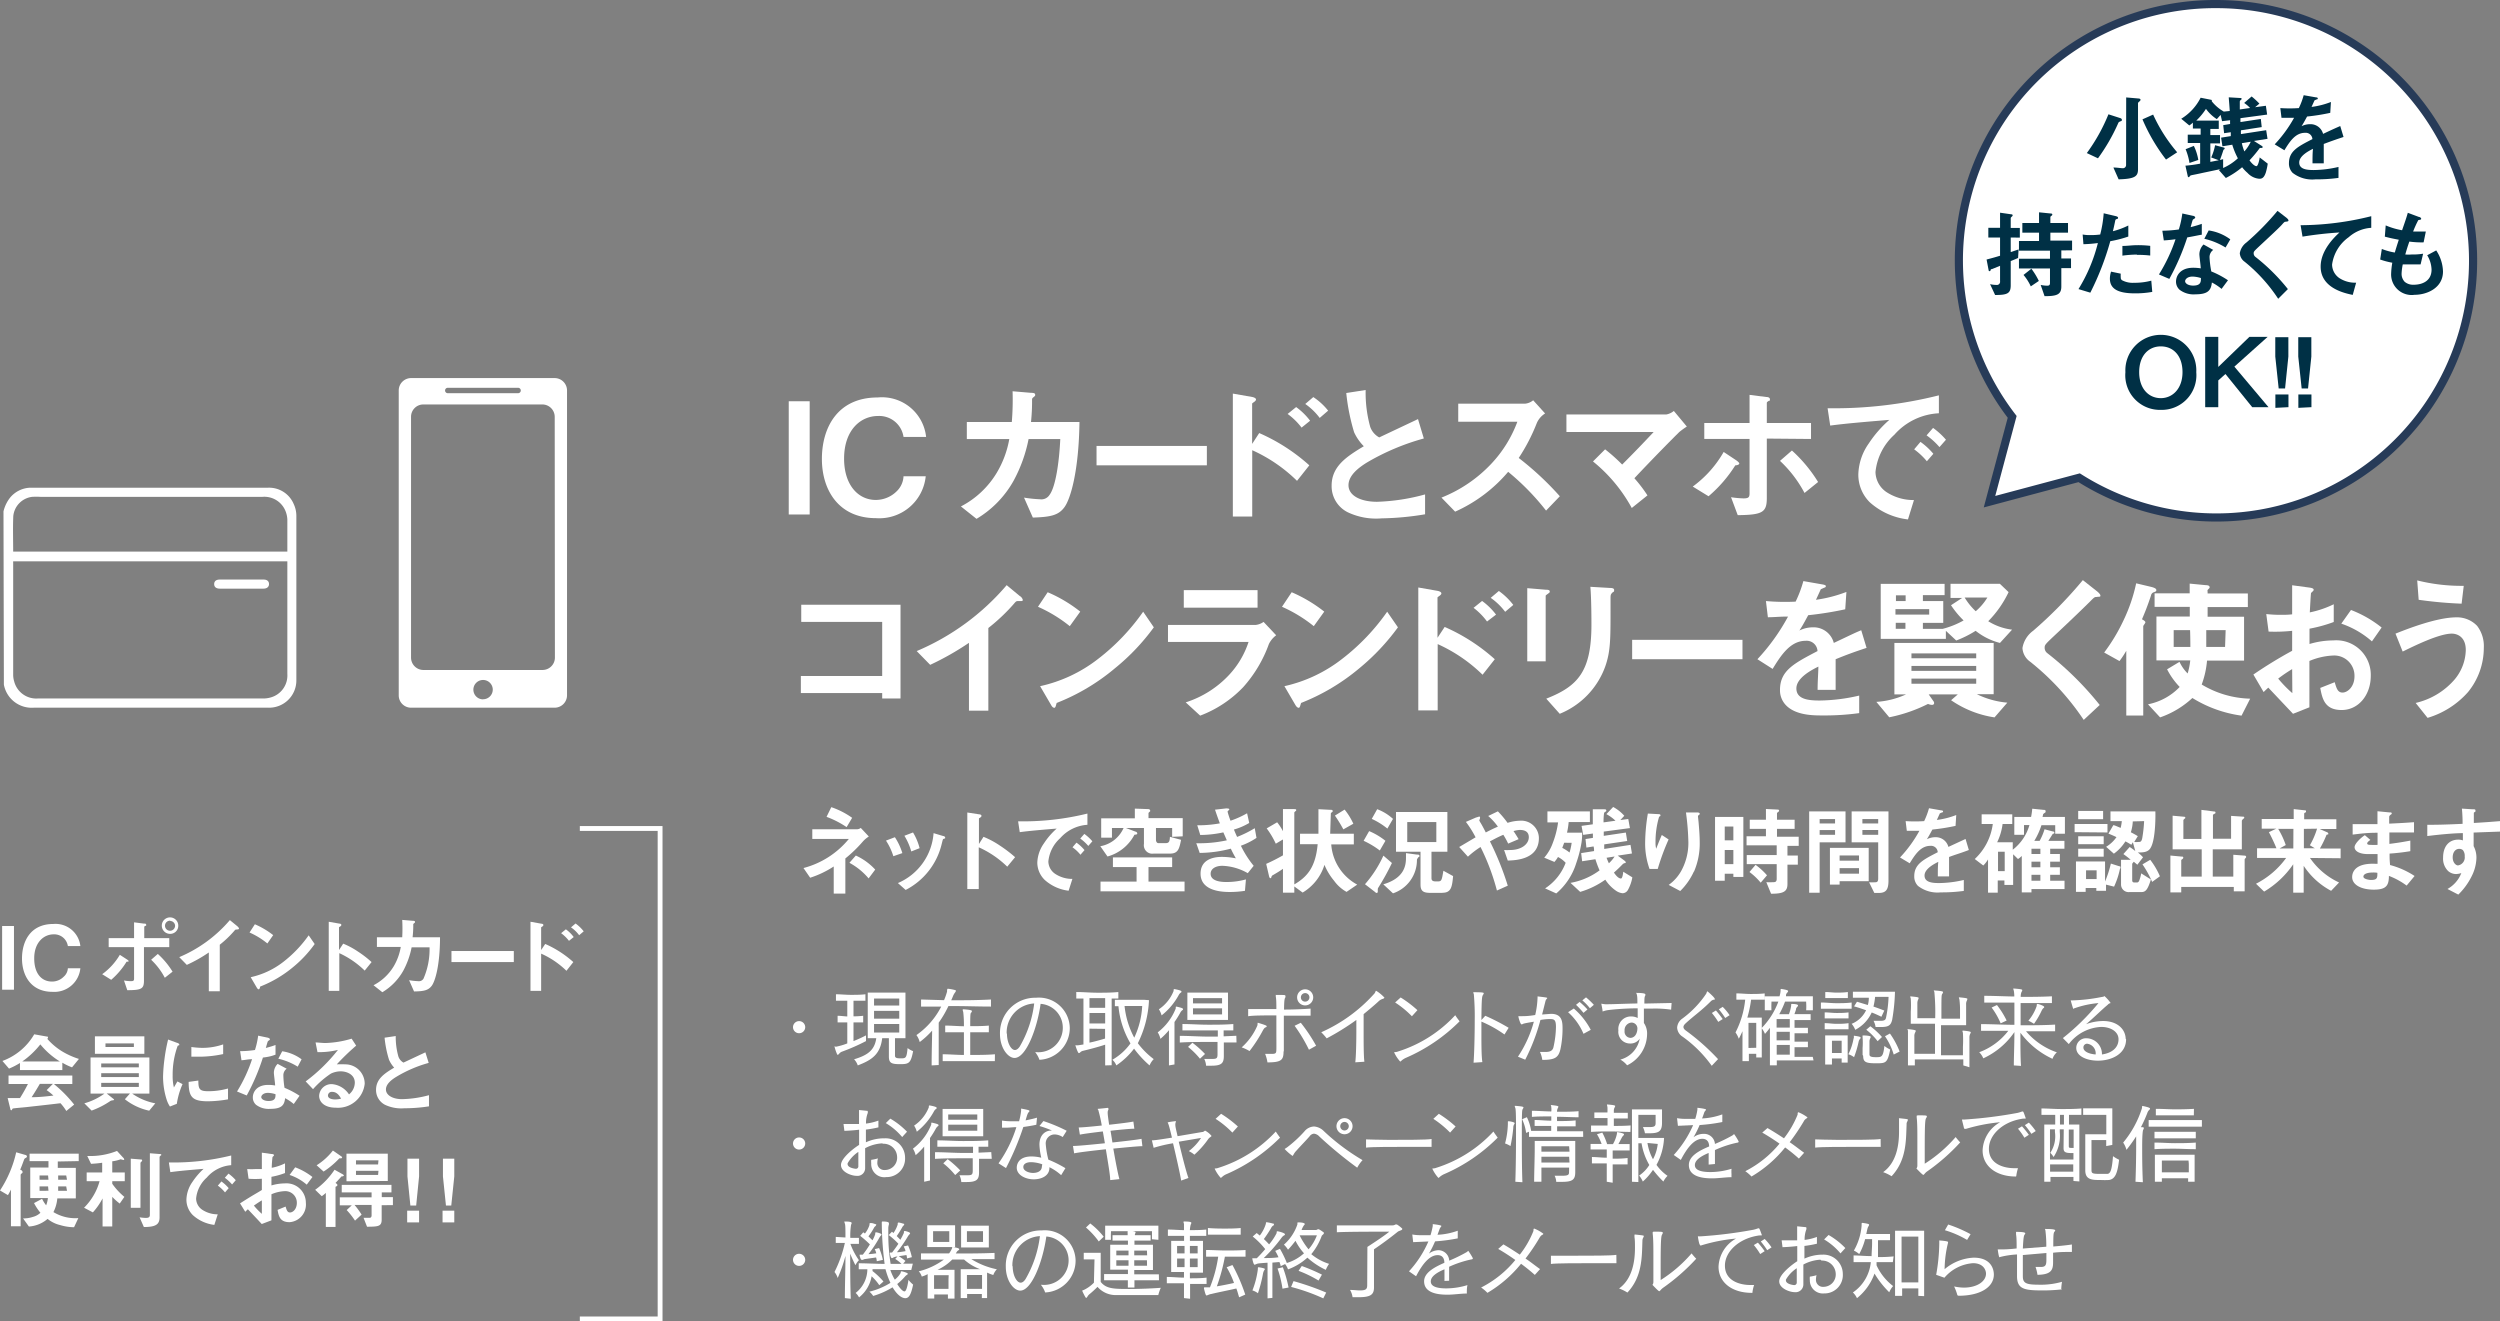 <?xml version="1.0" encoding="UTF-8"?> <svg xmlns="http://www.w3.org/2000/svg" viewBox="0 0 257.88 136.3"><rect x="0" y="0" width="257.88" height="136.3" fill="#808080" stroke="none"/><defs><style>.cls-1,.cls-3{fill:#fff;}.cls-2{fill:none;stroke:#fff;stroke-width:0.5px;}.cls-2,.cls-3{stroke-miterlimit:10;}.cls-3{stroke:#273b58;stroke-width:0.84px;}.cls-4{fill:#003045;}</style></defs><title>point_02</title><g id="レイヤー_2" data-name="レイヤー 2"><g id="レイヤー_1-2" data-name="レイヤー 1"><path class="cls-1" d="M81.36,53.07V41.39h2.16V53.07Z"></path><path class="cls-1" d="M90.37,53.45c-3.87,0-5.59-2.91-5.59-6.11S86.37,41,90.53,41a4.58,4.58,0,0,1,5,4.07H93.2a2.53,2.53,0,0,0-2.62-2.16c-1.83,0-3.51,1.47-3.51,4.4,0,2.74,1.47,4.26,3.27,4.26a3.06,3.06,0,0,0,2.13-.87,2.29,2.29,0,0,0,.73-1.57h2.29A4.81,4.81,0,0,1,90.37,53.45Z"></path><path class="cls-1" d="M109.79,52.33c-.62.84-1.44,1-3.25,1.06l-.91-2.06a13.54,13.54,0,0,0,1.63.17,1,1,0,0,0,1-.45c.63-.83,1-3.39,1.11-5.76H106.1a15.09,15.09,0,0,1-1.54,4.29,10.54,10.54,0,0,1-3.83,3.94l-1.61-1.28a9.3,9.3,0,0,0,3.69-3.46,10.25,10.25,0,0,0,1.3-3.49H99.73V43.53h4.64a28,28,0,0,0,.08-3.17l1.89.16c.43,0,.44.11.44.21s0,.1-.17.24-.15.16-.15.38a20,20,0,0,1-.11,2.18h5C111.28,48.64,110.42,51.49,109.79,52.33Z"></path><path class="cls-1" d="M113.11,48V46h11.38v2Z"></path><path class="cls-1" d="M133.79,49.6a15.82,15.82,0,0,0-4.62-3.16v6.84h-2V40.6l2,.35s.39.07.39.26-.4.35-.4.43v4.15l.73-1.12A19.23,19.23,0,0,1,135.06,48Zm.47-5.49a6.82,6.82,0,0,0-1.44-1.41l.88-.71a6.82,6.82,0,0,1,1.44,1.41Zm1.87-1a6.55,6.55,0,0,0-1.49-1.44l.83-.71A6.57,6.57,0,0,1,137,42.36Z"></path><path class="cls-1" d="M142.52,53.47a6.83,6.83,0,0,1-3.52-.64,3,3,0,0,1-1.64-2.74c0-2,1.56-3,3.32-4.06a5,5,0,0,1-1-1.44,21.21,21.21,0,0,1-.81-4.05l2-.31a13.21,13.21,0,0,0,.47,3.8,2,2,0,0,0,.93,1.09l4-1.89.6,2A24.16,24.16,0,0,0,141,47.71c-.72.45-1.9,1.26-1.9,2.34s1.26,1.71,2.94,1.71A20.77,20.77,0,0,0,147,51v2.05A29.28,29.28,0,0,1,142.52,53.47Z"></path><path class="cls-1" d="M159.48,52.67a25.33,25.33,0,0,0-3.91-4,15.44,15.44,0,0,1-5.47,4.11l-1.41-1.45a14.32,14.32,0,0,0,5.11-3.46,12.81,12.81,0,0,0,2.72-4.37h-6.1V41.64h6.9a1.54,1.54,0,0,0,.83-.35l1.23,1.36a2.2,2.2,0,0,0-.86,1,19.1,19.1,0,0,1-1.86,3.59,31.1,31.1,0,0,1,4.24,3.95Z"></path><path class="cls-1" d="M173.25,44.54c-.4.38-2.67,2.67-4.66,4.79a15.18,15.18,0,0,1,1.35,1.77l-1.62,1.3a16,16,0,0,0-4-4.8l1.25-1.25a18,18,0,0,1,1.76,1.57c1.25-1.25,2.16-2.2,3.25-3.36h-9V42.75H171.9a1.68,1.68,0,0,0,.76-.36L174,44A9,9,0,0,0,173.25,44.54Z"></path><path class="cls-1" d="M179,48a13.83,13.83,0,0,1-2.76,3.19l-1.63-1a11.4,11.4,0,0,0,3.19-3.57l1.31.87s.3.21.3.32S179.2,48,179,48Zm3.25-2.76v6.13c0,1.49-.45,1.74-3,1.77l-.69-1.85a10.36,10.36,0,0,0,1.28.12c.53,0,.63-.12.63-.52V45.28h-4.67V43.63h4.67v-2.9l1.7.22c.08,0,.4,0,.4.24s0,.08-.15.18-.17.13-.17.21v2.05h4.56v1.65Zm3.89,5.61a12.56,12.56,0,0,0-2.53-3.31l1.23-1.07a14.91,14.91,0,0,1,2.7,3.25Z"></path><path class="cls-1" d="M195.41,44.84a6,6,0,0,0-1.95,3.85,2.56,2.56,0,0,0,1.15,2.08,5.06,5.06,0,0,0,2.82.81l-.62,2a7.12,7.12,0,0,1-3.94-1.77,4,4,0,0,1-1.18-2.88,5.79,5.79,0,0,1,1.08-3.19,12,12,0,0,1,2.12-2.43c-2.15.18-4.5.37-6.1.59l-.27-1.79A44.26,44.26,0,0,0,200,40.78v1.85A6.55,6.55,0,0,0,195.41,44.84Zm3.35,2.74a7.22,7.22,0,0,0-1.31-1.23l.65-.77a7.12,7.12,0,0,1,1.33,1.23Zm1.3-1.46a7.31,7.31,0,0,0-1.33-1.21l.67-.77a7.54,7.54,0,0,1,1.33,1.22Z"></path><path class="cls-1" d="M91,72.05v-.56H82.61V69.73H91V64.15H82.65V62.38H92.89v9.67Z"></path><path class="cls-1" d="M105.09,62c-.24,0-.27,0-.5.28a19.49,19.49,0,0,1-2.64,2.5v8.53h-2v-7a28.9,28.9,0,0,1-4,2.27l-1.39-1.42a24.93,24.93,0,0,0,9.28-6.8l1.39,1.15c.07,0,.27.25.27.38S105.41,62,105.09,62Z"></path><path class="cls-1" d="M110.35,64.59a14.64,14.64,0,0,0-3.28-2l1-1.5a14.57,14.57,0,0,1,3.36,2ZM115,68.94a21.5,21.5,0,0,1-6,3.57c-.08.23-.11.5-.24.5s-.24-.1-.35-.31l-1.12-1.92A14.94,14.94,0,0,0,113.23,68a22.1,22.1,0,0,0,4.69-4.9l1.1,1.61A22.38,22.38,0,0,1,115,68.94Z"></path><path class="cls-1" d="M130.89,66.43a13.49,13.49,0,0,1-2.65,4.45,12,12,0,0,1-4.44,2.94l-1.49-1.37a10.48,10.48,0,0,0,4.48-2.84,9.11,9.11,0,0,0,2-3.39h-8.31V64.46h9.08a1.73,1.73,0,0,0,.78-.31l1.3,1.38A2.51,2.51,0,0,0,130.89,66.43Zm-8.78-3.75V60.87h7.61v1.81Z"></path><path class="cls-1" d="M135.52,64.59a14.64,14.64,0,0,0-3.28-2l1-1.5a15,15,0,0,1,3.36,2Zm4.69,4.35a21.61,21.61,0,0,1-6,3.57c-.08.23-.12.5-.24.5s-.24-.1-.36-.31l-1.12-1.92A14.94,14.94,0,0,0,138.4,68a22.1,22.1,0,0,0,4.69-4.9l1.11,1.61A22.88,22.88,0,0,1,140.21,68.94Z"></path><path class="cls-1" d="M152.93,69.6a16,16,0,0,0-4.63-3.16v6.84h-2V60.6l2,.35s.38.07.38.26-.4.35-.4.43v4.15l.74-1.12A19.33,19.33,0,0,1,154.19,68Zm.46-5.49A6.82,6.82,0,0,0,152,62.7l.88-.71a6.82,6.82,0,0,1,1.44,1.41Zm1.87-1a6.55,6.55,0,0,0-1.49-1.44l.84-.71a7,7,0,0,1,1.49,1.44Z"></path><path class="cls-1" d="M159.7,61.23c-.24.17-.26.19-.26.24v6.75h-1.9V60.67l1.9.16c.13,0,.42,0,.42.17S159.76,61.16,159.7,61.23Zm6.64-.12c-.21.21-.21.26-.21.71,0,.14,0,.86,0,1,0,3.12,0,4.39-.55,5.94a8.3,8.3,0,0,1-4.69,4.87l-1.39-1.56c3.28-1.29,4.66-2.81,4.66-7.65,0-.38,0-2.61-.11-3.89l2.05.12c.08,0,.4,0,.4.2S166.5,61,166.34,61.11Z"></path><path class="cls-1" d="M168.36,68V66h11.38v2Z"></path><path class="cls-1" d="M189.35,68c0,.63,0,2.61,0,3.16h-1.86c0-.91.07-1.7.08-2.4-.6.3-2.27,1.13-2.27,2.25s1.23,1.25,2.4,1.25a18.68,18.68,0,0,0,4.08-.51v1.81a26.4,26.4,0,0,1-3.8.24c-.9,0-2.76,0-3.77-1.07a2.21,2.21,0,0,1-.6-1.57c0-2,1.47-2.74,3.87-4a1.12,1.12,0,0,0-1.22-1.06c-1.57,0-2.53,1.46-3.41,2.9l-1.57-1a21,21,0,0,0,3.16-4.4c-.91,0-1.41.07-2.08.07l-.2-1.67a22.38,22.38,0,0,0,3.06.06,12.19,12.19,0,0,0,.8-2.12l2,.35s.32.05.32.16-.06.14-.16.17l-.36.16s-.42.92-.5,1.09a14.12,14.12,0,0,0,3.14-.81l-.12,1.79a35.66,35.66,0,0,1-3.82.61c-.51.94-.64,1.17-.91,1.58a3.12,3.12,0,0,1,1.37-.33,2.15,2.15,0,0,1,2.18,1.61c1.87-.88,2.08-1,2.83-1.31l.55,1.82C191.3,67.24,190.53,67.52,189.35,68Z"></path><path class="cls-1" d="M205.74,74a10.66,10.66,0,0,1-4.48-1.77l.69-.6h-3l.46.66a.38.38,0,0,1,.1.22c0,.15-.1.2-.23.2a1.07,1.07,0,0,1-.4-.1,15.81,15.81,0,0,1-4,1.38l-1.33-1.59a8.69,8.69,0,0,0,3.06-.77h-1.2V66.32h10.24v5.29h-1.73a8.92,8.92,0,0,0,3.14.87Zm.56-7.68a6.69,6.69,0,0,1-2.51-1.25,11,11,0,0,1-2,1l-1.07-1v.83H194V60.23h6.59v1.16h-2.24V62h2.1v2.25h-2.1v.62h2.08l-.05,0a8.93,8.93,0,0,0,2.17-.87,9.36,9.36,0,0,1-1.3-1.57l1.15-.75h-1.2V60.22h5.09l.9.86a10.94,10.94,0,0,1-2.1,3,6,6,0,0,0,2.46.87Zm-9.73-4.91h-1V62h1ZM199,62.83h-3.48v.57H199Zm-2.45,1.41h-1v.62h1Zm7.3,3.16h-6.68v.5h6.68Zm0,1.29h-6.68v.51h6.68Zm0,1.31h-6.68v.53h6.68Zm-1.19-8.36a6.54,6.54,0,0,0,1.14,1.41A5.8,5.8,0,0,0,205,61.64Z"></path><path class="cls-1" d="M216.24,61.58c-.19,0-.24.06-.66.48s-1.88,1.84-3.53,3.38c-1.06,1-1.14,1.07-1.14,1.37a.69.69,0,0,0,.27.56,32.53,32.53,0,0,1,5.41,5.35l-1.65,1.54a26.39,26.39,0,0,0-5.52-6,1.86,1.86,0,0,1-.8-1.41,2.76,2.76,0,0,1,1.11-1.79,44.21,44.21,0,0,0,5.12-5.22L216.32,61s.34.27.34.43S216.61,61.53,216.24,61.58Z"></path><path class="cls-1" d="M222.22,61.08a.42.42,0,0,0-.34.35c-.35,1.06-.67,1.85-.93,2.45.18.1.35.21.35.31s-.22.33-.22.41v9.21h-1.75V67.13a9.63,9.63,0,0,1-.7,1.06l-1.58-.88a18.67,18.67,0,0,0,2-3.33,16.94,16.94,0,0,0,1.3-3.81l1.47.35c.35.08.61.18.61.34S222.36,61,222.22,61.08Zm9,12.74A12.9,12.9,0,0,1,226.15,72a9.42,9.42,0,0,1-3.33,2l-1.25-1.35a6.16,6.16,0,0,0,3.27-1.79,7.51,7.51,0,0,1-1.3-1.82l1.28-.77a4.19,4.19,0,0,0,.84,1.2,7.3,7.3,0,0,0,.27-1.35h-3.49V63.6h3.44c0-.39,0-.44,0-1h-3.63v-1.4h3.62c0-.16,0-1,0-1l1.66.16c.05,0,.39,0,.39.19a.21.21,0,0,1,0,.1s-.17.17-.2.21,0,.08,0,.36h4.15v1.4h-4.15l0,1h3.76v4.52h-3.82a9.33,9.33,0,0,1-.55,2.47,10.15,10.15,0,0,0,5,1.46ZM225.91,65h-1.69v1.73h1.72C225.94,66.2,225.93,65.4,225.91,65Zm3.67,0h-2c0,1.07,0,.54,0,1.73h1.94Z"></path><path class="cls-1" d="M232.44,69.58a45.75,45.75,0,0,1,4-2.45l0-2.06a16.72,16.72,0,0,1-2.43.08l-.24-1.81a12.51,12.51,0,0,0,1.57.08c.4,0,.64,0,1.1-.05,0-1.81,0-1.95,0-3l1.78.24c.44.06.44.17.44.25s-.24.26-.27.31-.11,1.66-.13,2a10.27,10.27,0,0,0,2.47-.84v1.83a14.86,14.86,0,0,1-2.5.69v1.58a8.68,8.68,0,0,1,2.46-.37,3.56,3.56,0,0,1,3.86,3.65c0,2-1.28,3.53-3,3.53s-2-1.11-2.21-2.28l1.49-.59c.19.66.32,1.07.81,1.07s1.23-.57,1.23-1.69a2.09,2.09,0,0,0-2.22-2.13,7.08,7.08,0,0,0-2.43.56c0,2.54,0,2.83,0,4.78l-1.69.67-2.55-2.7c-.22.21-.25.22-.48.46Zm4-.56A14.83,14.83,0,0,0,235,70a12.49,12.49,0,0,0,1.46,1.5Zm8.23-2.86a9.32,9.32,0,0,0-3.16-1.83l1-1.41a11.9,11.9,0,0,1,3.16,1.81Z"></path><path class="cls-1" d="M254.58,71.39a9,9,0,0,1-4.17,2.66l-1.23-1.54a7.53,7.53,0,0,0,4-2.4,4.87,4.87,0,0,0,1.17-3.06c0-1.41-.94-1.69-1.44-1.69-1.33,0-3.9,1.28-5.07,1.85l-.74-1.85c1.19-.47,4.24-1.68,6.29-1.68a2.86,2.86,0,0,1,2.13.88,3.43,3.43,0,0,1,.69,2.27A7.21,7.21,0,0,1,254.58,71.39Zm-.66-9.12a42.76,42.76,0,0,1-4.43-.4l-.15-2a18.84,18.84,0,0,0,4.8.56Z"></path><path class="cls-1" d="M.22,102.09V95.52H1.44v6.57Z"></path><path class="cls-1" d="M5.41,102.31c-2.18,0-3.14-1.64-3.14-3.44s.89-3.56,3.23-3.56a2.58,2.58,0,0,1,2.79,2.28H7a1.42,1.42,0,0,0-1.47-1.21c-1,0-2,.82-2,2.47s.82,2.4,1.83,2.4a1.68,1.68,0,0,0,1.2-.49A1.25,1.25,0,0,0,7,99.88H8.29A2.7,2.7,0,0,1,5.41,102.31Z"></path><path class="cls-1" d="M13.16,99.2c-.11,0-.12,0-.15.08a8,8,0,0,1-1.54,1.79l-.93-.58a6.57,6.57,0,0,0,1.82-2l.74.48s.17.11.17.17S13.22,99.19,13.16,99.2Zm1.69-1.5v3.44c0,.84-.22,1-1.72,1l-.34-1a4.36,4.36,0,0,0,.71.07c.29,0,.33-.07.33-.29V97.7H11.21v-.93h2.62V95.14l1,.13c.15,0,.25,0,.25.13s0,.07-.12.12a.13.13,0,0,0-.08.1v1.15h2.58v.93ZM17,100.86A7,7,0,0,0,15.59,99l.69-.6a8.33,8.33,0,0,1,1.52,1.83Zm.56-4.53a.85.85,0,1,1,.83-.84A.83.83,0,0,1,17.57,96.33Zm0-1.36a.52.52,0,1,0,.5.52A.51.51,0,0,0,17.57,95Z"></path><path class="cls-1" d="M24.43,95.88c-.13,0-.15,0-.28.16a10.94,10.94,0,0,1-1.48,1.41v4.8H21.54v-4a14.76,14.76,0,0,1-2.27,1.28l-.78-.8a14,14,0,0,0,5.22-3.82l.78.64s.16.15.16.22S24.61,95.87,24.43,95.88Z"></path><path class="cls-1" d="M27.58,97.32a8,8,0,0,0-1.84-1.13l.55-.85a8.46,8.46,0,0,1,1.89,1.12Zm2.64,2.45a12.29,12.29,0,0,1-3.39,2c0,.12-.07.28-.14.28s-.13-.06-.2-.17l-.63-1.08a8.43,8.43,0,0,0,3.34-1.56,12.7,12.7,0,0,0,2.64-2.76l.62.9A12.37,12.37,0,0,1,30.22,99.77Z"></path><path class="cls-1" d="M37.62,100.12A9.26,9.26,0,0,0,35,98.32v3.89H33.91V95.08l1.08.19s.22,0,.22.14-.24.2-.24.25V98l.43-.66a8,8,0,0,1,1.53.82,10.72,10.72,0,0,1,1.4,1.08Z"></path><path class="cls-1" d="M44.54,101.68c-.35.47-.81.58-1.83.59l-.51-1.16a7.56,7.56,0,0,0,.92.1.56.56,0,0,0,.56-.25,7.6,7.6,0,0,0,.63-3.24H42.46a8.61,8.61,0,0,1-.86,2.41,6,6,0,0,1-2.16,2.22l-.91-.72a5.26,5.26,0,0,0,2.08-1.95,5.8,5.8,0,0,0,.73-2H38.88v-1h2.61a16.45,16.45,0,0,0,0-1.79l1.06.09c.25,0,.26.07.26.12s0,.06-.1.14-.08.09-.08.21a10.82,10.82,0,0,1-.07,1.23h2.83C45.38,99.6,44.89,101.2,44.54,101.68Z"></path><path class="cls-1" d="M46.57,99.24V98.1H53v1.14Z"></path><path class="cls-1" d="M58.43,100.14a8.86,8.86,0,0,0-2.61-1.77v3.84h-1.1V95.08l1.11.2s.22,0,.22.14-.23.2-.23.25V98l.42-.63a10.83,10.83,0,0,1,2.9,1.87Zm.26-3.09a4,4,0,0,0-.81-.79l.49-.4a3.6,3.6,0,0,1,.81.8Zm1.05-.58a3.39,3.39,0,0,0-.84-.81l.47-.4a4,4,0,0,1,.84.81Z"></path><path class="cls-1" d="M7.43,110.1a6.13,6.13,0,0,1-1-.48v.76H2.06v-.73a7.62,7.62,0,0,1-1.13.58l-.68-.79a6.29,6.29,0,0,0,3.28-2.75l1.29.23c.07,0,.13,0,.13.11a.12.12,0,0,1-.08.12,6.67,6.67,0,0,0,1.52,1.29,8,8,0,0,0,1.75.79Zm-.59,4.5a5.31,5.31,0,0,0-.6-.8c-1.23.15-3.26.37-3.52.4s-1.14.1-1.36.14a.11.11,0,0,0-.09.06c-.05.11-.08.13-.11.13a.11.11,0,0,1-.08-.08l-.29-1.18c.57,0,.82,0,1.27,0a16.51,16.51,0,0,0,.82-1.45h-2v-.88H7.46v.88H5.56a13.45,13.45,0,0,1,2.09,2.12Zm-2.68-6.87a8.76,8.76,0,0,1-1.86,1.76H6.17A8.09,8.09,0,0,1,4.16,107.73Zm.65,4.72.65-.65H4.11c-.43.74-.69,1.14-.85,1.38.76,0,1.5-.08,2.25-.17A6.26,6.26,0,0,0,4.81,112.45Z"></path><path class="cls-1" d="M15.39,114.57a6.14,6.14,0,0,1-2.51-1.18l.53-.6H11l.71.57a.14.14,0,0,1,.06.08s-.06.06-.1.06a.56.56,0,0,0-.36.12,8.57,8.57,0,0,1-1.86.94l-.75-.75a6.46,6.46,0,0,0,2.07-1H9.34v-3.73h6.07v3.73H13.64a6.15,6.15,0,0,0,2.38,1Zm-5.6-5.87v-1.8h5.1v1.8Zm4.53,1H10.44v.4h3.88Zm0,1H10.44v.4h3.88Zm0,1H10.44v.42h3.88Zm-.51-4.07H10.88V108h2.93Z"></path><path class="cls-1" d="M18.24,113.86l-.71.28a2.76,2.76,0,0,1-.34-.71,7.89,7.89,0,0,1-.37-2.37,16.49,16.49,0,0,1,.14-1.77,17.48,17.48,0,0,1,.38-2.06l.92.34c.06,0,.23.09.23.16a.12.12,0,0,1,0,.08l-.16.06a8.68,8.68,0,0,0-.52,3.07,4.84,4.84,0,0,0,.13,1.24c.1-.19.16-.28.36-.63l.53.28A7.76,7.76,0,0,0,18.24,113.86Zm3.22-.26c-1.64,0-2-.44-2-2l1-.14c0,.86.1,1.1,1,1.1a7.42,7.42,0,0,0,2.06-.28v1.12A12.64,12.64,0,0,1,21.46,113.6ZM20.74,109c-.07,0-.49,0-1,0v-1a9.08,9.08,0,0,0,1.15.09,6.52,6.52,0,0,0,2.13-.36v1A12.11,12.11,0,0,1,20.74,109Z"></path><path class="cls-1" d="M27.12,109.09A22.15,22.15,0,0,1,25.45,113l-1-.41A15.5,15.5,0,0,0,26,109.26c-.42,0-.67.08-1.09.11l-.14-.94a10.78,10.78,0,0,0,1.53-.12,8.53,8.53,0,0,0,.33-1.48l1,.21s.21.06.21.16-.15.14-.2.2-.18.58-.22.7c.53-.14.8-.23,1-.31v1C28.16,108.88,27.88,109,27.12,109.09Zm3.18,4.79a5,5,0,0,0-.89-.6c-.08.72-.35,1.1-1.53,1.1a2.17,2.17,0,0,1-1.47-.42,1,1,0,0,1-.33-.77c0-.48.35-1.28,1.59-1.28a4.17,4.17,0,0,1,.71.06c0-.21-.13-1.13-.13-1.32a1.33,1.33,0,0,1,.39-.91l.93.5a.84.84,0,0,0-.34.72,8.85,8.85,0,0,0,.12,1.25,8.9,8.9,0,0,1,1.55.82Zm-2.66-1.15c-.47,0-.69.26-.69.44s.26.4.75.4c.73,0,.72-.38.72-.7A2.8,2.8,0,0,0,27.64,112.73Zm3.07-2.7a6.56,6.56,0,0,0-2-.82l.4-.77a4.43,4.43,0,0,1,2,.83Z"></path><path class="cls-1" d="M34.63,114.26c-1.13,0-1.71-.56-1.71-1.23a1.27,1.27,0,0,1,1.33-1.2A2.34,2.34,0,0,1,36,112.89a1.59,1.59,0,0,0,.6-1.2c0-.89-.88-1.18-1.46-1.18a2.41,2.41,0,0,0-1,.23,9.45,9.45,0,0,0-1.85,1.61l-.76-.8a17.47,17.47,0,0,0,3.33-3.25,8.19,8.19,0,0,1-2.11.23l-.2-1c.21,0,.73.06,1,.06a10.26,10.26,0,0,0,2.72-.45l.47.72a23.57,23.57,0,0,0-2,1.93,8.24,8.24,0,0,1,.88,0,2,2,0,0,1,2,2A2.77,2.77,0,0,1,34.63,114.26Zm-.35-1.63a.39.39,0,0,0-.45.37c0,.32.42.41.74.41a2.35,2.35,0,0,0,.61-.08C35.07,113.12,34.8,112.63,34.28,112.63Z"></path><path class="cls-1" d="M41.71,114.32a3.92,3.92,0,0,1-2-.36,1.71,1.71,0,0,1-.92-1.54c0-1.13.88-1.7,1.87-2.29a3,3,0,0,1-.53-.81,11.29,11.29,0,0,1-.46-2.28l1.15-.17A7.46,7.46,0,0,0,41.1,109a1.15,1.15,0,0,0,.52.61l2.26-1.06.34,1.09a13.33,13.33,0,0,0-3.33,1.43c-.41.25-1.08.71-1.08,1.31s.71,1,1.66,1a11.39,11.39,0,0,0,2.78-.41v1.15A16.13,16.13,0,0,1,41.71,114.32Z"></path><path class="cls-1" d="M2.69,119.42c-.12.07-.15.08-.2.18-.11.3-.28.77-.41,1.06.1,0,.25.13.25.24a.16.16,0,0,1-.09.14c-.1.08-.11.13-.11.16v5.29h-1v-3.78c-.18.36-.26.48-.31.57L0,122.8a11.89,11.89,0,0,0,1.67-3.94l.93.27c.07,0,.18.07.18.17A.15.15,0,0,1,2.69,119.42Zm3.27.39v.66H7.82v3.15H5.91a3.77,3.77,0,0,1-.4,1.41,4.35,4.35,0,0,0,2.57.62l-.44.94a5.05,5.05,0,0,1-1.43-.22,3.2,3.2,0,0,1-1.3-.64,3.28,3.28,0,0,1-1.93.79l-.6-.84a2.94,2.94,0,0,0,1-.15,1.78,1.78,0,0,0,.79-.43,5.5,5.5,0,0,1-.66-1l.83-.44a3.52,3.52,0,0,0,.42.67,2.8,2.8,0,0,0,.18-.75H3.12v-3.15H5v-.66H3.05V119H8.12v.77Zm-1,1.44H4.08v.44H5Zm0,1.13H4.08v.45H5Zm1.87-1.13H6v.44h.91Zm0,1.13H6v.45h.91Z"></path><path class="cls-1" d="M11.58,121.84v.27a6.94,6.94,0,0,0,1.25,1.35l-.48.69a6.22,6.22,0,0,1-.77-.69v3.05h-1v-2.89a6.81,6.81,0,0,1-1,1.44l-.91-.48a6.3,6.3,0,0,0,1-1.3,5.88,5.88,0,0,0,.6-1.44H8.94v-.9h1.6v-1a11.18,11.18,0,0,1-1.15.11L9,119.24a7.44,7.44,0,0,0,3.07-.52l.62.68a.33.33,0,0,1,.12.19c0,.06,0,.06-.08.06a2.27,2.27,0,0,1-.28-.07,3.7,3.7,0,0,1-.87.21v1.15h1.29v.9Zm3-2s-.09.08-.09.11v4.64h-1v-5.07l1,.08c.09,0,.17,0,.17.11S14.6,119.8,14.55,119.84Zm2-.65c-.06.06-.12.12-.12.15v6.23c0,.73-.39,1-1.62,1l-.44-1a4.86,4.86,0,0,0,.64.06c.28,0,.42-.07.42-.31v-6.36l1,.08c.11,0,.18,0,.18.11A.1.1,0,0,1,16.58,119.19Z"></path><path class="cls-1" d="M21.33,121.47a3.3,3.3,0,0,0-1.1,2.16,1.41,1.41,0,0,0,.65,1.17,2.86,2.86,0,0,0,1.58.46l-.35,1.09a4,4,0,0,1-2.21-1,2.24,2.24,0,0,1-.67-1.62,3.35,3.35,0,0,1,.61-1.8A7.42,7.42,0,0,1,21,120.57c-1.21.1-2.53.21-3.43.34l-.15-1a24.87,24.87,0,0,0,6.43-.72v1A3.66,3.66,0,0,0,21.33,121.47ZM23.21,123a3.89,3.89,0,0,0-.74-.7l.37-.43a4.13,4.13,0,0,1,.75.69Zm.73-.82a4.49,4.49,0,0,0-.75-.69l.38-.43a4.44,4.44,0,0,1,.75.68Z"></path><path class="cls-1" d="M24.76,124.13c1.48-.95,1.65-1,2.25-1.38v-1.16a9.15,9.15,0,0,1-1.37,0l-.14-1a6.83,6.83,0,0,0,.88,0c.23,0,.36,0,.63,0,0-1,0-1.1,0-1.69l1,.14c.25,0,.25.1.25.14s-.14.15-.15.17a10.86,10.86,0,0,0-.08,1.11A5.18,5.18,0,0,0,29.4,120v1a7.6,7.6,0,0,1-1.4.39v.89a5,5,0,0,1,1.38-.21,2,2,0,0,1,2.17,2,1.82,1.82,0,0,1-1.68,2c-1,0-1.12-.62-1.24-1.27l.83-.34c.11.37.18.61.46.61s.7-.33.7-1a1.19,1.19,0,0,0-1.26-1.2,3.88,3.88,0,0,0-1.36.32c0,1.43,0,1.59,0,2.69l-1,.38c-.38-.41-.61-.66-1.43-1.52a3.18,3.18,0,0,0-.27.26Zm2.25-.31c-.25.15-.44.27-.82.54a6.86,6.86,0,0,0,.82.85Zm4.63-1.62a5.14,5.14,0,0,0-1.77-1l.58-.79a6.68,6.68,0,0,1,1.78,1Z"></path><path class="cls-1" d="M35.29,121.35c-.07,0-.07,0-.16.11-.34.37-.37.41-.52.56l.13.1a.14.14,0,0,1,.06.12c0,.05,0,.09-.11.14s-.08.06-.08.09v4.09h-1v-3.51a3.27,3.27,0,0,1-.42.34l-.68-.66a7.85,7.85,0,0,0,2-2.07l.86.48s.1.07.1.12S35.33,121.35,35.29,121.35Zm-.14-1.86a.3.3,0,0,0-.15,0,8.85,8.85,0,0,1-1.62,1.36l-.72-.65a6.46,6.46,0,0,0,1.68-1.52l.85.59s.1.06.1.11S35.24,119.49,35.15,119.49Zm4.22,4.83v1.49c0,.71-.38.72-1.51.73l-.36-.92.64,0c.11,0,.19-.1.19-.24v-1.09H36.57a8.66,8.66,0,0,1,.73,1l-.68.62a8.12,8.12,0,0,0-.86-1.09l.53-.49H35.05v-.82h3.28V123H35.25v-.78h5.13V123h-1v.49h1.15v.82Zm-3.63-2.47V119H40v2.82Zm3.3-2.16H36.72v.43H39Zm0,1.08H36.72v.43H39Z"></path><path class="cls-1" d="M43.23,119.52v1.83l-.3,3h-.6l-.3-3v-1.83Zm0,5.36v1.21H42v-1.21Z"></path><path class="cls-1" d="M46.86,119.52v1.83l-.31,3H46l-.31-3v-1.83Zm0,5.36v1.21H45.65v-1.21Z"></path><path class="cls-1" d="M82.43,106.58a.63.63,0,0,1-.63-.62.63.63,0,1,1,1.26,0A.63.63,0,0,1,82.43,106.58Z"></path><path class="cls-1" d="M89.33,107.39a20.49,20.49,0,0,1-2.45,1.08.69.69,0,0,0-.3.2c-.07.08-.12.14-.18.14s-.31-.73-.31-.84,0,0,.15,0a6.51,6.51,0,0,0,1.16-.34v-2.17c-.35,0-.69,0-1,0v-.68c.35,0,.69.06,1,.07v-1.62c-.41,0-.81,0-1.17,0v-.67c.47,0,1,.06,1.51.06s1.05,0,1.53-.06v.67c-.4,0-.79,0-1.23,0v1.61a9.2,9.2,0,0,0,1-.06v.68c-.36,0-.7,0-1,0v1.93a12.66,12.66,0,0,0,1.29-.59Zm2.36-.3H91c-.2,1.69-1.09,2.26-2.52,2.81a1.63,1.63,0,0,0-.38-.63c1.27-.39,2.11-.85,2.29-2.18h-.88v-4.7H93.4v4.7H92.32v1.81c0,.25.25.27.58.27.53,0,.62,0,.72-1.06a2.19,2.19,0,0,0,.57.32c-.24,1.23-.42,1.34-1.32,1.34s-1.18-.1-1.18-.79ZM92.76,103h-2.6v.72h2.6Zm0,1.27h-2.6v.81h2.6Zm0,1.36h-2.6v.88h2.6Z"></path><path class="cls-1" d="M96.1,109.9c0-1.46.05-2.76.05-3.59a8.57,8.57,0,0,1-1.28,1.18,2.1,2.1,0,0,0-.34-.72,8,8,0,0,0,2.56-2.94l-2.08,0v-.73l2.37.07a6.76,6.76,0,0,0,.31-.88c0-.12,0-.3.09-.3a4.94,4.94,0,0,1,.75.14s.07,0,.07.08a.33.33,0,0,1-.07.15,1.68,1.68,0,0,0-.2.33c-.06.15-.13.32-.21.49,1.33,0,2.64,0,4.1-.08v.73c-1.29,0-2.49-.05-3.67-.05h-.72a10.78,10.78,0,0,1-1,1.71c0,.75,0,2.49,0,4.37Zm6.52-.44-2.38,0-3,0v-.71c.71,0,1.45.07,2.19.07,0-.81,0-1.61,0-2.34-.68,0-1.36,0-1.93,0v-.69c.6,0,1.26.06,1.93.07a11.6,11.6,0,0,0-.07-1.47,1.55,1.55,0,0,1-.06-.22s0-.06.08-.06h0c.84.06.87.13.87.18s0,.11-.08.17-.09.35-.09,1.39c.66,0,1.32,0,1.92-.06v.69c-.59,0-1.26,0-1.92,0,0,.68,0,1.46,0,2.34.85,0,1.73,0,2.55-.07Z"></path><path class="cls-1" d="M106.87,108.53a2.52,2.52,0,0,0,2.76-2.51,2.46,2.46,0,0,0-2.29-2.47c-.35,2.54-1.5,5.58-2.69,5.58-.66,0-1.5-1-1.5-2.48a3.63,3.63,0,0,1,3.71-3.73,3.18,3.18,0,0,1,3.49,3.14,3.28,3.28,0,0,1-3.13,3.26,2.63,2.63,0,0,0-.44-.79Zm-3-1.91c0,.94.42,1.69.82,1.69.17,0,.34-.12.5-.36a11.61,11.61,0,0,0,1.49-4.44A3,3,0,0,0,103.84,106.62Z"></path><path class="cls-1" d="M114,109.9c0-.64,0-1.38,0-2.14-.82.27-1.64.48-2.31.64a.59.59,0,0,0-.27.16.21.21,0,0,1-.14.07c-.1,0-.35-.77-.35-.8s.06,0,.18,0,.38-.05.65-.09V103l-.74,0v-.67c.73,0,1.45.07,2.18.07s1.42,0,2.16-.07V103l-.69,0v1c0,1.54,0,4.06,0,5.88Zm0-6.94h-1.62v1h1.62Zm0,1.53h-1.62v1.08h1.62Zm-1.62,1.62v1.44c.51-.1,1.1-.27,1.61-.42,0-.34,0-.68,0-1Zm6.14-2.94a11,11,0,0,1-1.15,4.44,8.21,8.21,0,0,0,1.64,1.64,2,2,0,0,0-.43.65,10.7,10.7,0,0,1-1.6-1.73,7.64,7.64,0,0,1-1.83,1.73,1.41,1.41,0,0,0-.41-.58,5.94,5.94,0,0,0,1.87-1.69,9.26,9.26,0,0,1-1.24-3.84H115v-.66c.69,0,2.21,0,3,0Zm-1.3.6H116a8.85,8.85,0,0,0,1,3.27,8.7,8.7,0,0,0,.82-3.27Z"></path><path class="cls-1" d="M120.58,109.9c0-1.07,0-2.7,0-3.63a7.39,7.39,0,0,1-.88.89,2.13,2.13,0,0,0-.28-.67,5.77,5.77,0,0,0,1.86-2.46c0-.14,0-.2.06-.2h0c.59.13.69.19.69.26s0,.07-.08.12a.81.81,0,0,0-.18.21,9.24,9.24,0,0,1-.62,1v1c0,1.07,0,2.49,0,3.38Zm.59-7.87c.62.12.7.19.7.25s0,.07-.08.12a.71.71,0,0,0-.18.2,6.79,6.79,0,0,1-1.79,2.14,2.11,2.11,0,0,0-.28-.63,4.07,4.07,0,0,0,1.52-1.89c0-.15,0-.19.08-.19Zm6.38,5.5-1.31,0v1.4c0,.74-.23,1-1.28,1l-.55,0a1.91,1.91,0,0,0-.19-.7c.38,0,.66,0,.87,0,.44,0,.5-.11.5-.49v-1.26h-1c-1,0-1.94,0-2.89.06v-.69c1,0,2,.08,3.09.08h.83v-.64h-1.15c-.85,0-1.69,0-2.5,0v-.66c.86,0,1.74.07,2.63.07s1.72,0,2.62-.07v.66l-1,0v.61l1.31-.06Zm-5.07-2.32v-2.82h4.19v2.82Zm1.3,4a7.88,7.88,0,0,0-1.23-1.22l.45-.43a10.35,10.35,0,0,1,1.3,1.16Zm2.28-6.25h-3v.54h3Zm0,1.05h-3v.63h3Z"></path><path class="cls-1" d="M129.69,105.81c.06-.18,0-.31.07-.31h0c.83.25.9.3.9.36s0,.07-.1.11-.16.1-.27.28a14.37,14.37,0,0,1-1.4,2.17,4,4,0,0,0-.81-.38A6.35,6.35,0,0,0,129.69,105.81Zm2.71,2.69c0,.88-.29,1.08-1.66,1.09a3.82,3.82,0,0,0-.24-.88l.7,0c.41,0,.45-.09.46-.43s0-1.12,0-1.87c0-.54,0-1.13,0-1.67-1.09,0-2.47,0-2.91.09v-.74l1.4,0h1.51c0-.51,0-1-.06-1.29,0-.06,0-.14,0-.17s0,0,.05,0h0c.94,0,.94,0,.94.11a.24.24,0,0,1,0,.14c-.09.16-.12.23-.14,1.26,1.2,0,2.34-.07,2.74-.1v.73h-2.76v.63c0,1,0,2.17,0,3Zm2.62-.22a16.15,16.15,0,0,0-1.48-2.47l.64-.31a16.84,16.84,0,0,1,1.58,2.37Zm-.39-4.57a.83.83,0,0,1-.83-.83.83.83,0,0,1,1.66,0A.83.83,0,0,1,134.63,103.71Zm0-1.27a.44.44,0,0,0-.44.44.43.43,0,0,0,.44.44.44.44,0,0,0,.44-.44A.44.44,0,0,0,134.63,102.44Z"></path><path class="cls-1" d="M139.8,109.58c.07-.52.11-1.94.11-3.22,0-.41,0-.8,0-1.15a25.57,25.57,0,0,1-3.06,1.9,6.49,6.49,0,0,0-.56-.63,16.14,16.14,0,0,0,5.49-4c.11-.15.11-.28.17-.28a3.92,3.92,0,0,1,.86.71s-.06.1-.16.12a1.09,1.09,0,0,0-.48.29c-.47.43-1,.87-1.51,1.29,0,.33,0,.94,0,1.64,0,1.24,0,2.73.08,3.27Z"></path><path class="cls-1" d="M145.06,109.1a1.92,1.92,0,0,0-.45.27c-.09.08-.13.13-.18.13a3.74,3.74,0,0,1-.62-.94c0-.06.15,0,.38-.09a13.55,13.55,0,0,0,5.92-3.75c.11.18.3.43.45.63A17.73,17.73,0,0,1,145.06,109.1Zm.58-4.27a9.72,9.72,0,0,0-1.73-1.42l.57-.52a11.94,11.94,0,0,1,1.73,1.31Z"></path><path class="cls-1" d="M152,109.62c.07-.89.12-2.76.12-4.36a25.68,25.68,0,0,0-.09-2.69c0-.06-.06-.14-.06-.17s0-.05.08-.05h0c1,0,1,.05,1,.12a.28.28,0,0,1-.06.13c-.12.19-.16.26-.18,2.62l.4-.44a21.24,21.24,0,0,1,2.41,1.24l-.43.69a12.3,12.3,0,0,0-2.38-1.33c0,.35,0,.71,0,1.08,0,1.25,0,2.5.1,3.1Z"></path><path class="cls-1" d="M156.58,109a12.33,12.33,0,0,0,1.64-3.61c-1,.17-1.07.19-1.2.27a.21.21,0,0,1-.09,0c-.09,0-.31-.7-.31-.84a0,0,0,0,1,0,0,1.52,1.52,0,0,0,.19,0h.09c.38,0,.74,0,1.46-.12a9,9,0,0,0,.24-1.76.91.91,0,0,0,0-.16s0,0,0,0h0c.85.1,1,.12,1,.17a.12.12,0,0,1-.06.09.58.58,0,0,0-.13.26c-.11.44-.22.89-.34,1.35l.92-.07c1.18,0,1.19.86,1.19,1.58a10.37,10.37,0,0,1-.22,2.08c-.21.86-.57,1.09-1.87,1.09a2.79,2.79,0,0,0-.24-.82c.21,0,.43,0,.61,0,.37,0,.67-.1.77-.44a10.07,10.07,0,0,0,.27-2.12c0-.7-.14-.83-.57-.83h-.18a6,6,0,0,0-.85.09,20.45,20.45,0,0,1-1.57,4.1Zm6.76-2.36a6.22,6.22,0,0,0-1.59-2.23l.59-.38a7.5,7.5,0,0,1,1.75,2.2Zm0-2.16a8.69,8.69,0,0,0-.77-.83l.37-.3a7.46,7.46,0,0,1,.81.78ZM164,104a5.44,5.44,0,0,0-.78-.81l.38-.31a7.33,7.33,0,0,1,.81.77Z"></path><path class="cls-1" d="M172.38,104.15a11.57,11.57,0,0,0-2-.11h-.81c0,.2,0,.42,0,.62s0,.6,0,.86a1.9,1.9,0,0,1,.33,1.18,3.63,3.63,0,0,1-2.06,3.19,2.43,2.43,0,0,0-.7-.59,2.74,2.74,0,0,0,2-2.16,1.14,1.14,0,0,1-1,.5,1.2,1.2,0,0,1-1.2-1.35,1.29,1.29,0,0,1,1.33-1.44,1.4,1.4,0,0,1,.66.16c0-.19,0-.55,0-1-1.29,0-2.78.13-3.21.21a3,3,0,0,0-.41.12s0,0,0,0c0-.21-.1-.59-.13-.81v0s0,0,0,0a2.86,2.86,0,0,0,.42.06h.19c.62,0,1.88-.06,3.11-.08,0-.39,0-.73-.06-.93s-.08-.13-.08-.16,0,0,.08,0h0c.09,0,.88,0,.88.15a.21.21,0,0,1,0,.11c-.09.15-.1.27-.1.84l2.81-.06Zm-3.48,2a.61.61,0,0,0-.62-.67.78.78,0,0,0-.7.86.64.64,0,0,0,.63.72C168.83,107,168.9,106.28,168.9,106.11Z"></path><path class="cls-1" d="M176.57,109.94a12.9,12.9,0,0,0-3-3A1.17,1.17,0,0,1,173,106a1.23,1.23,0,0,1,.55-.94A10.34,10.34,0,0,0,176,102.5c.06-.13.07-.24.13-.24l0,0c.17.13.75.65.75.78s0,.07-.1.08a.57.57,0,0,0-.31.17c-1,1-1.72,1.47-2.56,2.24-.18.16-.26.29-.26.41s.09.26.27.38a23.07,23.07,0,0,1,3.3,2.93Zm.67-4.53a7.36,7.36,0,0,0-.66-.92l.42-.26a10.57,10.57,0,0,1,.7.89Zm.72-.4a8.31,8.31,0,0,0-.66-.9l.4-.25a5.41,5.41,0,0,1,.71.86Z"></path><path class="cls-1" d="M181.16,109.08c0-.12,0-.25,0-.38h-.76c0,.29,0,.56,0,.76h-.66c0-.64,0-2,0-3.09-.12.27-.24.53-.38.78a2.64,2.64,0,0,0-.34-.65,9.38,9.38,0,0,0,1-3.38l-.91,0v-.65c.46,0,1,.06,1.45.06s1,0,1.47-.06v.65c-.44,0-.92,0-1.4,0a12.39,12.39,0,0,1-.39,1.85h1.49v.6c0,.92,0,2.65,0,3.51Zm0-1c0-.71,0-1.5,0-2v-.57h-.8v2.59Zm5.91,1.3c-.94,0-3.06,0-3.79,0,0,.21,0,.39,0,.51h-.71c0-.74,0-2.77,0-3.87a7.79,7.79,0,0,1-.51.63,2.38,2.38,0,0,0-.35-.6,7.68,7.68,0,0,0,1.73-2.73h-.71v.11a7.7,7.7,0,0,0,0,.78h-.69c0-.37,0-.94,0-1.24v-.2h1.52a2.56,2.56,0,0,0,.11-.55v-.12s0-.09.06-.09h0c.68.1.72.18.72.22a.28.28,0,0,1-.08.15.49.49,0,0,0-.14.24l0,.15H187v.2c0,.31,0,.89,0,1.24h-.69a5.72,5.72,0,0,0,0-.78v-.11h-2.18a8.91,8.91,0,0,1-.6,1.3h1a4,4,0,0,0,.23-.87c0-.16,0-.19.07-.19h0c.48,0,.64.08.64.15a.22.22,0,0,1-.06.13.52.52,0,0,0-.14.2c0,.14-.1.35-.17.57.61,0,1.27,0,1.67,0v.61c-.4,0-1.05,0-1.66,0v.8l1.38,0v.56c-.34,0-.86,0-1.38,0v.87c.52,0,1,0,1.38,0v.57c-.34,0-.86,0-1.38,0v1c.69,0,1.43,0,1.88,0Zm-2.45-4.26h-1.36V106h1.36Zm0,1.31h-1.36v.88h1.36Zm0,1.36h-1.35v1h1.35Z"></path><path class="cls-1" d="M191,104.05c-.51,0-1,0-1.59,0s-1.07,0-1.58,0v-.64c.53,0,1.06.07,1.59.07s1.06,0,1.58-.07Zm-.32,1c-.45,0-.86,0-1.25,0s-.79,0-1.21,0v-.62c.42,0,.81.06,1.21.06s.8,0,1.25-.06Zm0,1.12c-.45,0-.86,0-1.25,0s-.79,0-1.21,0v-.63c.42,0,.81.07,1.21.07s.8,0,1.25-.07Zm-.07-3.22c-.45,0-.82,0-1.19,0s-.71,0-1.14,0v-.62c.43,0,.78.06,1.14.06s.74,0,1.19-.06Zm-.64,6.66c0-.12,0-.28,0-.43h-1c0,.22,0,.43,0,.63h-.7c0-.69,0-1.8,0-2.47v-.54h2.32v.55c0,.67,0,1.75,0,2.26Zm0-2.26h-1v1.27h1Zm1.26-.27c0-.08,0-.13,0-.18s0-.06,0-.06h.05c.55.08.65.12.65.21a.17.17,0,0,1-.06.11.6.6,0,0,0-.15.3,10.57,10.57,0,0,1-.47,1.59,1.91,1.91,0,0,0-.59-.3A5.73,5.73,0,0,0,191.2,107.12Zm2.84-2.2c-.34-.16-.67-.32-1-.44a3.79,3.79,0,0,1-1.7,1.79,2,2,0,0,0-.37-.62,2.84,2.84,0,0,0,1.49-1.4c-.42-.15-.83-.29-1.24-.4l.3-.48,1.12.34a2.51,2.51,0,0,0,.1-.62.57.57,0,0,0,0-.13c-.64,0-1.28,0-1.64,0v-.62c.76,0,2.65,0,3.67,0h.67a19.3,19.3,0,0,1-.29,2.9c-.14.57-.37.74-1.17.74l-.54,0a2,2,0,0,0-.21-.64l.71,0c.43,0,.53-.1.58-.33a12.78,12.78,0,0,0,.26-2.14h-1.39a6.59,6.59,0,0,1-.17,1c.36.12.73.26,1.12.41Zm-1.94,3.94v-.71a7.39,7.39,0,0,0,0-1.1,1.68,1.68,0,0,1,0-.2s0,0,.08,0h0s.76,0,.76.15a.7.7,0,0,1-.06.17.68.68,0,0,0-.07.32c0,.14,0,.38,0,.63s0,.49,0,.67.07.3.66.3.75,0,.88-1.16a2.69,2.69,0,0,0,.6.37c-.29,1.42-.45,1.42-1.49,1.42s-1.3-.13-1.3-.77Zm1.55-1.42a6.68,6.68,0,0,0-1.17-1.18l.42-.36a7.6,7.6,0,0,1,1.2,1.11Zm1.66,1.38a6.73,6.73,0,0,0-.9-1.89l.51-.28a8.39,8.39,0,0,1,1,1.86Z"></path><path class="cls-1" d="M202.52,109.9c0-.13,0-.44,0-.62h-5c0,.17,0,.48,0,.62h-.71c0-.39,0-1,0-1.63,0-.86,0-1.69,0-1.87s-.05-.19-.05-.24,0,0,.07,0h0c.77.07.79.14.79.18a.87.87,0,0,1-.07.17.78.78,0,0,0-.08.4c0,.26,0,1,0,1.79h2.13c0-.89,0-2,0-3.1h-2.5c0-.36,0-.8,0-1.23a10.56,10.56,0,0,0,0-1.36,1.57,1.57,0,0,1-.06-.23s0,0,.07,0h0c.74.07.8.1.8.17a.46.46,0,0,1-.06.18.89.89,0,0,0-.07.4c0,.34,0,1,0,1.5h1.84a22.07,22.07,0,0,0-.08-2.63c0-.11-.06-.18-.06-.23s0,0,.08,0h0c.86.06.87.12.87.18a.42.42,0,0,1-.08.17c-.09.14-.09.2-.09,2.56h1.92c0-.21,0-.46,0-.72a9.21,9.21,0,0,0-.06-1.25,1.57,1.57,0,0,1-.06-.23s0,0,.07,0h0c.77.07.81.11.81.17a.74.74,0,0,1-.06.18.77.77,0,0,0-.07.4c0,.17,0,.5,0,.88s0,.83,0,1.24h-2.59c0,1.08,0,2.17,0,3.1h2.26c0-.29,0-.59,0-.88a12.26,12.26,0,0,0,0-1.38c0-.1-.05-.19-.05-.22s0-.06.07-.06h0c.77.07.79.14.79.18a.5.5,0,0,1-.07.17.89.89,0,0,0-.07.4v.63c0,.71,0,1.77,0,2.4Z"></path><path class="cls-1" d="M207.73,109.9c0-.79.06-2.15.06-3.44a7.87,7.87,0,0,1-3.21,2.71,1.91,1.91,0,0,0-.42-.63,6.73,6.73,0,0,0,3-2.21l-2.81,0v-.69c1.1,0,2.27.07,3.44.07v-2.29l-3.11,0v-.7c1.06,0,2.08.06,3.1.07a3.52,3.52,0,0,0-.05-.59,1.3,1.3,0,0,1-.06-.23s0,0,.08,0h0c.8.06.85.1.85.17a.29.29,0,0,1-.07.17,1.31,1.31,0,0,0-.09.52c1,0,2.11,0,3.22-.06v.7c-1.1,0-2.17,0-3.23,0v2.29c1.21,0,2.41,0,3.56-.07v.69c-.94,0-2,0-3,0a7.27,7.27,0,0,0,3.18,2.17,1.67,1.67,0,0,0-.45.67,8.68,8.68,0,0,1-3.31-2.69c0,1.26,0,2.59.06,3.42Zm-1.36-4.34a7.6,7.6,0,0,0-.93-1.63l.55-.26a9.07,9.07,0,0,1,1,1.6Zm3.72-1.79c0-.15,0-.21.1-.21s.67.2.67.3,0,.08-.09.14a1,1,0,0,0-.17.25,8.36,8.36,0,0,1-.79,1.36,3.83,3.83,0,0,0-.58-.32A4.72,4.72,0,0,0,210.09,103.77Z"></path><path class="cls-1" d="M219.31,107.2c0,1.54-1.52,2.21-2.91,2.21-1.16,0-2.23-.47-2.23-1.31a1,1,0,0,1,1.06-1,1.62,1.62,0,0,1,1.59,1.67c.87-.12,1.71-.59,1.71-1.57,0-.75-.76-1.27-1.79-1.27a4.46,4.46,0,0,0-3.34,1.77l-.61-.62a24.1,24.1,0,0,0,3.67-3.61A9.9,9.9,0,0,0,214,104c-.06,0-.1.07-.13.07s-.25-.78-.27-.88v0s0,0,0,0a1.6,1.6,0,0,0,.25,0,17.81,17.81,0,0,0,3-.36c.15,0,.2-.08.23-.08a4.07,4.07,0,0,1,.63.7c0,.06-.13,0-.3.2-.63.52-1.45,1.35-2.23,2a5.1,5.1,0,0,1,1.76-.33c1.46,0,2.3.83,2.33,1.84Zm-4,.46a.39.39,0,0,0-.4.33.19.19,0,0,0,0,.08c0,.39.57.65,1.26.7A1,1,0,0,0,215.27,107.66Z"></path><path class="cls-1" d="M82.43,118.58a.63.63,0,0,1-.63-.62.63.63,0,1,1,1.26,0A.63.63,0,0,1,82.43,118.58Z"></path><path class="cls-1" d="M91,117.94a4.18,4.18,0,0,0-1.76.5c0,.69,0,1.37,0,2.07a.79.79,0,0,1-.89.78c-.51,0-1.6-.38-1.6-1.12s1.42-1.8,1.87-2.07c0-.53,0-1.06,0-1.57-.44.06-1,.1-1.52.12l-.09-.71.6,0c.31,0,.66,0,1,0v-.37c0-.32,0-.6,0-.85s0-.18,0-.22a0,0,0,0,1,0,0h0l.79.08c.09,0,.11,0,.11.09a.34.34,0,0,1,0,.14,2.88,2.88,0,0,0-.18,1.09,5.58,5.58,0,0,0,1.28-.31l0,.7a11.07,11.07,0,0,1-1.29.23c0,.46,0,.89,0,1.31a4.52,4.52,0,0,1,1.78-.41h.16a2,2,0,0,1,2.1,2,1.9,1.9,0,0,1-1.94,2A1.35,1.35,0,0,1,89.87,120a1.59,1.59,0,0,1,0-.36,4.77,4.77,0,0,0,.69-.15,1.7,1.7,0,0,0-.06.42.72.72,0,0,0,.78.78,1.27,1.27,0,0,0,1.26-1.34,1.4,1.4,0,0,0-1.46-1.37ZM87.43,120v.07c0,.41.81.49.82.49a.25.25,0,0,0,.29-.28c0-.42,0-.92,0-1.46A3.48,3.48,0,0,0,87.43,120Zm5.63-2.71a6.55,6.55,0,0,0-1.69-1.44l.47-.46a8,8,0,0,1,1.72,1.35Z"></path><path class="cls-1" d="M95.33,121.9c0-1.07,0-2.7,0-3.63a7.39,7.39,0,0,1-.88.89,2.13,2.13,0,0,0-.28-.67A5.77,5.77,0,0,0,96.06,116c0-.14,0-.2.06-.2h0c.59.13.69.19.69.26s0,.07-.08.12a.81.81,0,0,0-.18.21,9.24,9.24,0,0,1-.62,1v1c0,1.07,0,2.49,0,3.38Zm.59-7.87c.62.12.7.19.7.25s0,.07-.08.12a.71.71,0,0,0-.18.2,6.79,6.79,0,0,1-1.79,2.14,2.11,2.11,0,0,0-.28-.63,4.07,4.07,0,0,0,1.52-1.89c0-.15,0-.19.08-.19Zm6.38,5.5-1.31,0v1.4c0,.74-.23,1-1.28,1l-.55,0a1.91,1.91,0,0,0-.19-.7c.38,0,.66,0,.87,0,.44,0,.5-.11.5-.49v-1.26h-1c-1,0-1.94,0-2.89.06v-.69c1,0,2,.08,3.09.08h.83v-.64H99.19c-.85,0-1.69,0-2.5,0v-.66c.86,0,1.74.07,2.63.07s1.72,0,2.62-.07v.66l-1,0v.61l1.31-.06Zm-5.07-2.32v-2.82h4.19v2.82Zm1.3,4A7.88,7.88,0,0,0,97.3,120l.45-.43a10.35,10.35,0,0,1,1.3,1.16Zm2.28-6.25h-3v.54h3Zm0,1.05h-3v.63h3Z"></path><path class="cls-1" d="M103,120a13.17,13.17,0,0,0,1.84-3.73c-.35,0-.69.05-1,.05h-.48l0-.73a5.91,5.91,0,0,0,.91.07c.26,0,.55,0,.85,0a6.88,6.88,0,0,0,.21-1.07v-.16s0-.08,0-.08h0c.79.15.86.18.86.25a.17.17,0,0,1-.07.12c-.1.1-.14.19-.33.85.4-.08.81-.17,1.18-.28l-.07.73c-.45.1-.9.17-1.34.23a28.56,28.56,0,0,1-1.79,4.24Zm6.46,1.22a5.18,5.18,0,0,0-1.21-.82v.07c0,.8-.79,1.18-1.62,1.18s-1.75-.43-1.75-1.2c0-.19.06-1.16,1.53-1.16a4.37,4.37,0,0,1,1,.13,7,7,0,0,1-.19-1.35c0-1,.61-1.45,1.21-1.45h.09a10.37,10.37,0,0,0-1.3-.47l.41-.51a16.56,16.56,0,0,1,2.4,1l-.41.65a1.58,1.58,0,0,0-.82-.27.92.92,0,0,0-.93,1,9.38,9.38,0,0,0,.27,1.6,12,12,0,0,1,1.76.88Zm-1.95-1.12a3.7,3.7,0,0,0-1.14-.22c-.48,0-.77.17-.81.44,0,0,0,0,0,.08,0,.36.53.59,1,.59s.89-.19.91-.64Z"></path><path class="cls-1" d="M114.52,121.73c0-.52-.23-1.81-.45-3.18-1.41.15-2.82.32-3.27.42l-.12-.76c.45,0,1.84-.13,3.29-.28-.06-.39-.14-.81-.21-1.22-1,.12-2,.25-2.37.33l-.12-.74c.37,0,1.34-.09,2.38-.2a14.8,14.8,0,0,0-.34-1.53c0-.07-.08-.13-.08-.17s0,0,1-.12h0c.06,0,.1,0,.1.07a.3.3,0,0,1,0,.13.56.56,0,0,0-.07.32c0,.18.06.62.15,1.22,1.09-.12,2.14-.25,2.5-.33l.1.74h0c-.41,0-1.4.09-2.46.21.07.37.13.78.2,1.21,1.3-.14,2.6-.29,3-.38l.09.76h0c-.44,0-1.65.12-3,.25.23,1.33.48,2.63.63,3.15Z"></path><path class="cls-1" d="M121.84,121.78c-.11-.68-.5-2.42-.84-3.85a14.72,14.72,0,0,0-2,.47l-.18-.77c.34,0,1.16-.14,2.07-.28-.16-.66-.29-1.2-.37-1.4s-.07-.1-.07-.14,0-.06.77-.16h0s.07,0,.07,0a.25.25,0,0,1,0,.08.64.64,0,0,0-.05.23.31.31,0,0,0,0,.09c0,.2.11.61.23,1.15l2.53-.43c.18,0,.24-.14.32-.14a2.23,2.23,0,0,1,.65.54c0,.08-.17.11-.34.33a9,9,0,0,1-1.43,1.61,2.54,2.54,0,0,0-.57-.37,5.46,5.46,0,0,0,1.26-1.36l-2.3.39c.32,1.33.75,3.06,1,3.74Z"></path><path class="cls-1" d="M126.55,121.1a1.56,1.56,0,0,0-.45.27c-.09.08-.14.13-.18.13a3.74,3.74,0,0,1-.62-.94c0-.06.14,0,.37-.09a13.64,13.64,0,0,0,5.93-3.75c.11.18.29.43.44.63A17.81,17.81,0,0,1,126.55,121.1Zm.57-4.27a9.72,9.72,0,0,0-1.73-1.42l.57-.52a11.94,11.94,0,0,1,1.73,1.31Z"></path><path class="cls-1" d="M140,120.45a42.58,42.58,0,0,1-3.91-3.22.87.87,0,0,0-.55-.29.61.61,0,0,0-.45.27c-.38.44-1,1.07-1.37,1.49a1.76,1.76,0,0,0-.27.36c-.06.11-.09.17-.13.17a5.42,5.42,0,0,1-.81-.71s.11-.07.26-.17a12.7,12.7,0,0,0,1.78-1.64,1.34,1.34,0,0,1,1-.51,1.58,1.58,0,0,1,1,.47,22.17,22.17,0,0,0,4,3A3.72,3.72,0,0,0,140,120.45ZM138.69,117a.83.83,0,1,1,.83-.83A.83.83,0,0,1,138.69,117Zm0-1.27a.44.44,0,0,0,0,.88.44.44,0,0,0,0-.88Z"></path><path class="cls-1" d="M147.67,118.3c-.27,0-1.12,0-2.12,0-1.8,0-4.12,0-4.64.08v-.85c.3,0,1.25.05,2.36.05,1.76,0,3.9,0,4.4-.09Z"></path><path class="cls-1" d="M149,121.1a1.92,1.92,0,0,0-.45.27c-.09.08-.13.13-.18.13a3.74,3.74,0,0,1-.62-.94c0-.06.14,0,.38-.09a13.6,13.6,0,0,0,5.92-3.75c.11.18.3.43.44.63A17.57,17.57,0,0,1,149,121.1Zm.58-4.27a10.09,10.09,0,0,0-1.73-1.42l.57-.52a11.94,11.94,0,0,1,1.73,1.31Z"></path><path class="cls-1" d="M155.54,115.9c0-.09,0-.14,0-.18a.05.05,0,0,1,.06-.06h0c.16,0,.64.09.64.2a.28.28,0,0,1-.06.13.64.64,0,0,0-.08.33,15.41,15.41,0,0,1-.29,1.9,2.5,2.5,0,0,0-.56-.27,8.77,8.77,0,0,0,.29-2Zm.77,6c.05-1.44.07-3.3.07-4.81s0-2.59-.07-2.79a1.64,1.64,0,0,1-.07-.23s0,0,.08,0h0c.79.06.83.11.83.16a.45.45,0,0,1-.08.18c-.07.1-.09.27-.09,2.73,0,1.44,0,3.28.06,4.81Zm7-4.63c-.89,0-1.88,0-2.84,0s-1.92,0-2.75,0v-.53l-.3.12a4.79,4.79,0,0,0-.41-1.41l.49-.21a4.92,4.92,0,0,1,.44,1.41l2.07,0c0-.16,0-.33,0-.51-.61,0-1.16,0-1.71,0v-.61c.56,0,1.1.07,1.72.07v-.44c-.78,0-1.45,0-2,.05v-.63c.58,0,1.25.06,2,.07a1.75,1.75,0,0,0,0-.42c0-.12-.05-.2-.05-.24s0,0,.05,0h0c.69.07.73.12.73.17a.5.5,0,0,1-.07.17.84.84,0,0,0-.07.35c.79,0,1.61,0,2.22-.06v.63c-.61,0-1.43-.05-2.22-.05v.44c.64,0,1.33,0,1.92-.07v.61c-.59,0-1.28,0-1.91,0v.51c.9,0,1.85,0,2.68,0Zm-1.45,3.17H159c0,.52,0,1,0,1.46h-.75c0-.87.06-2.45.06-3.41v-.8h4.18v3.22c0,.76-.27,1-1.35,1h-.61a1.58,1.58,0,0,0-.17-.63c.32,0,.58,0,.77,0,.62,0,.72-.09.72-.37Zm0-2.2H159v.56h2.9Zm0,1.08H159v.6h2.9Z"></path><path class="cls-1" d="M168.18,116.76c-.74,0-1.4-.05-2.06-.05s-1.3,0-2,.05v-.66l.87,0,.83,0v-.77l-1.36,0v-.58c.22,0,.44,0,.66,0l.69,0a5.11,5.11,0,0,0,0-.57,1.32,1.32,0,0,1-.05-.25s0,0,.06,0h0c.73.06.79.11.79.16a.5.5,0,0,1-.07.17.71.71,0,0,0-.07.31s0,.11,0,.22c.51,0,.93,0,1.44,0v.58c-.52,0-.93,0-1.44,0v.77c.55,0,1.12,0,1.73-.05Zm-2.44,5.14c0-.62,0-1.3,0-1.89-.5,0-1,0-1.53,0v-.66c.53,0,1,.07,1.53.07v-.85c-.54,0-1.09,0-1.67,0V118c.38,0,.79,0,1.14,0a5.6,5.6,0,0,0-.48-1l.55-.17a7.11,7.11,0,0,1,.5,1.19h.6a3.51,3.51,0,0,0,.41-1.07c0-.12,0-.17.07-.17h0c.62.12.66.18.66.23a.19.19,0,0,1-.07.13.81.81,0,0,0-.18.26c-.09.15-.21.42-.33.61.36,0,.78,0,1.16,0v.66c-.63,0-1.19,0-1.75,0v.85c.52,0,1,0,1.54-.07v.66c-.59,0-1,0-1.54,0,0,.59,0,1.27,0,1.89Zm2.6,0c0-1.87,0-4.56,0-6.14v-1.32h3.1v1.38c0,.94-.39,1.08-1.35,1.08h-.41a2.37,2.37,0,0,0-.21-.64l.69,0c.5,0,.62-.1.62-.42V115H169v2.38h2.65a6.36,6.36,0,0,1-.78,2.78,4.54,4.54,0,0,0,1.14,1.13,2.27,2.27,0,0,0-.43.59,10.56,10.56,0,0,1-1.07-1.21,6.18,6.18,0,0,1-1.05,1.21,2.61,2.61,0,0,0-.38-.62,3.54,3.54,0,0,0,1.05-1.09,6.44,6.44,0,0,1-.8-2.24H169c0,1.24,0,2.77,0,4Zm1.6-4a5,5,0,0,0,.57,1.68A4.35,4.35,0,0,0,171,118Z"></path><path class="cls-1" d="M176.25,120.13c0-.51,0-.89,0-1.2-.8.33-1.42.74-1.42,1.25,0,.36.29.72,1.61.72a7.42,7.42,0,0,0,2.17-.34,3.53,3.53,0,0,0,0,.56,3,3,0,0,0,0,.31c-.62,0-1.34.12-2,.12-.9,0-2.4-.13-2.4-1.38,0-.87.94-1.43,2.09-1.91,0-.37-.15-.79-.7-.79-.83,0-1.56.91-2.22,2.18l-.73-.51a11.21,11.21,0,0,0,2-3.08l-1.57.07-.09-.79a4.65,4.65,0,0,0,1,.07l.88,0a6,6,0,0,0,.22-.94s0,0,0-.06a1.13,1.13,0,0,0,0-.14s0,0,0,0h0c.87.1.89.17.89.19s0,.06-.06.1a.74.74,0,0,0-.16.3c-.06.18-.12.35-.19.51a7,7,0,0,0,2.09-.42v.79a18.18,18.18,0,0,1-2.34.31,10.58,10.58,0,0,1-.63,1.26,1.72,1.72,0,0,1,1.05-.35A1.12,1.12,0,0,1,176.9,118a16.53,16.53,0,0,0,1.79-.87c.11-.07.15-.14.19-.14s0,0,0,0a5.69,5.69,0,0,1,.46.74.07.07,0,0,1,0,.06s0,.07-.15.08a11,11,0,0,0-2.29.76c0,.38,0,.88,0,1.44Z"></path><path class="cls-1" d="M185.56,119.51a16.62,16.62,0,0,0-1.42-1.15,12.69,12.69,0,0,1-3.47,3,4.3,4.3,0,0,0-.64-.55,11,11,0,0,0,3.53-2.84c-.61-.43-1.24-.83-1.78-1.14l.54-.47c.52.3,1.11.67,1.7,1.06a10,10,0,0,0,1.41-2.45c0-.12,0-.24.08-.24a4.14,4.14,0,0,1,.94.53s-.06.09-.14.13a.7.7,0,0,0-.26.3,21.55,21.55,0,0,1-1.44,2.13c.53.36,1,.74,1.49,1.09Z"></path><path class="cls-1" d="M194,118.3c-.28,0-1.13,0-2.13,0-1.8,0-4.12,0-4.63.08v-.85c.29,0,1.25.05,2.35.05,1.76,0,3.9,0,4.4-.09Z"></path><path class="cls-1" d="M195.87,115.34c.92.1.93.1.93.17a.47.47,0,0,1-.05.16.5.5,0,0,0-.08.32c-.07,1.66,0,3.69-1.55,5.34a4.35,4.35,0,0,0-.87-.42c1.39-1,1.64-2.81,1.64-4.19,0-.42,0-.81,0-1.11,0-.11,0-.19,0-.23s0,0,0,0Zm1.89-.29c.9,0,1,0,1,.12a.27.27,0,0,1-.06.14c-.1.16-.16.27-.16,3.16,0,.63,0,1.21,0,1.57a14.37,14.37,0,0,0,3.19-2.75,6.19,6.19,0,0,0,.47.55,20.51,20.51,0,0,1-3.42,3c-.26.19-.3.35-.39.35s-.71-.66-.71-.66.09-.08.1-.26c0-.82,0-1.78,0-2.65s0-1.81-.07-2.36c0-.06,0-.13,0-.17s0,0,.07,0Z"></path><path class="cls-1" d="M207.94,121.36c-2.1,0-3.43-1.13-3.43-2.69a3.47,3.47,0,0,1,1.81-2.91,17.76,17.76,0,0,0-3.51.68.61.61,0,0,1-.15,0s-.06,0-.08-.11-.2-.79-.2-.85a0,0,0,0,1,0,0,2.32,2.32,0,0,0,.3,0h0a45.82,45.82,0,0,0,5.42-.68c.31-.07.45-.15.53-.15s.09,0,.33.7v0c0,.07-.13,0-.47.07-1.94.33-3.33,1.66-3.33,3.08,0,1.64,1.65,2,2.6,2l.4,0a4.7,4.7,0,0,0-.18.82Zm.88-4a6.79,6.79,0,0,0-.66-.93l.41-.25a8.8,8.8,0,0,1,.71.88Zm.72-.4a8.4,8.4,0,0,0-.67-.9l.41-.26a6.73,6.73,0,0,1,.71.87Z"></path><path class="cls-1" d="M213.88,121.82v-.42h-2.37c0,.18,0,.35,0,.5h-.64c0-1.19,0-3.09,0-4.42V116H212v-1l-1.42,0v-.66c.66,0,1.35.06,2.05.06s1.41,0,2.07-.06V115l-1.28,0v1h1.07v.81c0,1.23,0,3.6,0,5.06Zm-1-5.33h-.41v.29a3.93,3.93,0,0,1-.64,2.57,1.72,1.72,0,0,0-.34-.43,3.09,3.09,0,0,0,.48-2.15v-.28h-.51v1c0,.57,0,1.34,0,2.12h2.42c0-.22,0-.46,0-.67h-.23c-.71,0-.79-.17-.79-.55Zm-1.41,3.62c0,.26,0,.51,0,.75h2.39c0-.24,0-.49,0-.75ZM212.9,115h-.41v1h.41Zm1,3.41c0-1.06,0-1.9,0-1.9h-.5v1.72c0,.18.06.18.39.18Zm3.36-.19c0-.2,0-.41,0-.62h-1.52v3c0,.43,0,.49.95.49.21,0,.45,0,.67,0,.39,0,.5-.62.6-1.83a3.65,3.65,0,0,0,.63.37c-.16,1.34-.38,2-1.06,2.09a8.07,8.07,0,0,1-.83,0c-.88,0-1.6,0-1.6-1V117h2.17v-2h-.54c-.5,0-1.24,0-1.85,0v-.67c.88,0,2.13,0,2.7,0h.31v.46c0,.71,0,2.13,0,3.31Z"></path><path class="cls-1" d="M220.28,121.9c.05-1.43.07-2.7.07-3.68,0-.41,0-.76,0-1a16.32,16.32,0,0,1-1,1.39,2.58,2.58,0,0,0-.34-.75,10.44,10.44,0,0,0,1.92-3.49c.05-.14,0-.29.08-.29h0c.76.16.77.23.77.28a.22.22,0,0,1-.09.14.73.73,0,0,0-.19.31,13.72,13.72,0,0,1-.66,1.46c.24,0,.3,0,.3.11a.34.34,0,0,1-.08.18c0,.07-.09.15-.09,1.79,0,.86,0,2.07.07,3.6Zm6.85-5.68c-.84,0-1.81,0-2.78,0s-1.91,0-2.71,0v-.68c.8,0,1.75,0,2.71,0s2,0,2.78,0Zm-.63,1.2c-.85,0-1.52,0-2.17,0s-1.29,0-2.09,0v-.67c.8,0,1.44,0,2.09,0s1.33,0,2.17,0Zm0,1.12c-.85,0-1.52-.05-2.17-.05s-1.29,0-2.09.05v-.68c.8,0,1.44.06,2.09.06s1.33,0,2.17-.06Zm-.79,3.36c0-.12,0-.25,0-.36H223c0,.11,0,.24,0,.36h-.72c0-.8,0-1.89,0-2.43v-.36h4.1v.34c0,.54,0,1.6,0,2.45Zm.59-6.85c-.85,0-1.43,0-2,0s-1.12,0-1.92,0v-.67c.8,0,1.36.05,1.93.05s1.15,0,2-.05Zm-.55,4.66H223s0,.52,0,1.22h2.78c0-.36,0-.66,0-.88Z"></path><path class="cls-1" d="M82.43,130.58a.63.63,0,0,1-.63-.62.63.63,0,1,1,1.26,0A.63.63,0,0,1,82.43,130.58Z"></path><path class="cls-1" d="M87.15,133.9c0-1.3.06-2.93.06-4.35a14.83,14.83,0,0,1-.8,2.28,1.81,1.81,0,0,0-.33-.62,12.92,12.92,0,0,0,1.07-3c-.3,0-.62,0-.94,0v-.62l1,.06c0-.76,0-1.31-.06-1.43a1.55,1.55,0,0,1-.06-.22s0,0,.07,0h0c.67,0,.69.11.69.16a.43.43,0,0,1-.06.17,7.32,7.32,0,0,0-.08,1.36l.89,0v.62l-.88,0a7.16,7.16,0,0,0,.88,1.68,2.09,2.09,0,0,0-.36.52c-.2-.39-.38-.79-.54-1.19,0,1.41,0,3.18.06,4.65ZM94,131c-.69,0-1.42,0-2.16,0A5.3,5.3,0,0,0,92.3,132a2.44,2.44,0,0,0,.61-.7c0-.11,0-.16.11-.16a2.67,2.67,0,0,1,.54.17.12.12,0,0,1,.08.09.14.14,0,0,1-.08.1.87.87,0,0,0-.21.18,5.85,5.85,0,0,1-.8.77c.38.6.62.76.75.76s.28-.29.41-1.19a3.41,3.41,0,0,0,.48.49c-.22,1.06-.44,1.4-.81,1.4-.21,0-.71-.13-1.31-1.12a8.24,8.24,0,0,1-2,.89,2,2,0,0,0-.39-.44,7.46,7.46,0,0,0,2.17-.91,8.34,8.34,0,0,1-.51-1.41H90a1.11,1.11,0,0,1,0,.19,7.49,7.49,0,0,1,1.13,1.08l-.43.38a5.15,5.15,0,0,0-.79-.92,3.54,3.54,0,0,1-1.3,2.18,1.54,1.54,0,0,0-.35-.46,3.11,3.11,0,0,0,1.21-2.44l-.89,0v-.62c.83,0,1.74.06,2.67.06a33.89,33.89,0,0,1-.29-4.1,1.72,1.72,0,0,1,0-.21s0-.06.08-.06h0c.64,0,.65.13.65.17a.37.37,0,0,1,0,.15,1.28,1.28,0,0,0-.06.35c0,.14,0,.36,0,.62a19.24,19.24,0,0,0,.24,3.08l1.12,0a4,4,0,0,0-.65-.51l.24-.25a1.1,1.1,0,0,0-.44.11.24.24,0,0,1-.14.06c-.12,0-.21-.47-.21-.48a.43.43,0,0,0,0-.05s0-.05.08-.05h.15c.21-.27.45-.59.65-.9a7.21,7.21,0,0,0-1-.9l.34-.35.15.14a3.23,3.23,0,0,0,.44-.88c0-.16,0-.2.1-.2h.05a3.6,3.6,0,0,1,.44.12c.06,0,.08,0,.08.08a.18.18,0,0,1-.07.11.77.77,0,0,0-.13.17,9.55,9.55,0,0,1-.57.91c.14.15.28.28.37.39a6.29,6.29,0,0,0,.37-.72c0-.14,0-.19.09-.19s.55.13.55.23a.22.22,0,0,1-.07.12,1.12,1.12,0,0,0-.15.19,13.53,13.53,0,0,1-1.14,1.65c.28,0,.59-.06.88-.11,0-.15-.11-.32-.18-.49l.45-.1a6.21,6.21,0,0,1,.39,1.21l-.5.13s0-.15-.06-.35l-.8.12a5.23,5.23,0,0,1,.7.49s-.23.28-.24.28c.32,0,.64,0,1,0Zm-3.56-.9s0-.16-.07-.39l-1.11.16a.57.57,0,0,0-.24.08.37.37,0,0,1-.15,0c-.11,0-.2-.46-.2-.47a.43.43,0,0,0,0,0c0-.05,0-.06.08-.06H89a9.83,9.83,0,0,0,.73-1.06,11.06,11.06,0,0,0-1-.88l.32-.37.17.13a2.83,2.83,0,0,0,.47-.88c0-.16,0-.2.1-.2h.06c.17,0,.3.07.45.11s.08.05.08.08a.25.25,0,0,1-.09.14.44.44,0,0,0-.13.15,6.11,6.11,0,0,1-.58.89l.42.41a3.85,3.85,0,0,0,.28-.63c0-.14,0-.19.08-.19h.06c.26.05.51.15.51.22a.17.17,0,0,1-.07.12,1.15,1.15,0,0,0-.14.19,12.57,12.57,0,0,1-1.14,1.72,7.17,7.17,0,0,0,.81-.09,1.88,1.88,0,0,0-.16-.43l.45-.11a6,6,0,0,1,.39,1.22Z"></path><path class="cls-1" d="M101.28,133.9c0-.15,0-.26,0-.42H99.76c0,.15,0,.27,0,.42H99.1c0-.8,0-2,0-2.59v-.39h2a5.22,5.22,0,0,1-1.66-1H98.23a5,5,0,0,1-1.52,1.06h1.75v.38c0,.59,0,1.74,0,2.59h-.68c0-.15,0-.26,0-.42H96.37c0,.16,0,.27,0,.42h-.68c0-.8,0-1.93,0-2.52a2.67,2.67,0,0,1-.61.25,1.31,1.31,0,0,0-.31-.54,7.36,7.36,0,0,0,2.59-1.21l-2.36,0v-.64c.45,0,.94,0,1.45,0l1.45,0a2.33,2.33,0,0,0,.28-.47c.08-.14,0-.19.09-.19h0c.55.09.67.15.67.23s0,.07-.08.11a.58.58,0,0,0-.19.2.91.91,0,0,1-.08.13c1.38,0,2.61,0,4-.06v.64l-2.4,0a8,8,0,0,0,2.64,1.05,1.61,1.61,0,0,0-.37.59,4.47,4.47,0,0,1-.64-.25c0,.54,0,1.74,0,2.63Zm-5.63-5.26v-2.25h2.87v2.25ZM97.92,127H96.25v1.11h1.67Zm-.06,4.54H96.35s0,.74,0,1.41h1.49c0-.34,0-.69,0-1Zm1.28-2.86v-2.25H102v2.25ZM101.4,127H99.74v1.11h1.66Zm-.09,4.52H99.74s0,.75,0,1.43h1.56v-1.43Z"></path><path class="cls-1" d="M107.46,132.53a2.53,2.53,0,0,0,2.77-2.51,2.47,2.47,0,0,0-2.3-2.47c-.35,2.54-1.5,5.58-2.69,5.58-.66,0-1.49-1-1.49-2.48a3.62,3.62,0,0,1,3.7-3.73,3.18,3.18,0,0,1,3.5,3.14,3.29,3.29,0,0,1-3.14,3.26,2.63,2.63,0,0,0-.44-.79Zm-3-1.91c0,.94.42,1.69.82,1.69.17,0,.34-.12.5-.36a11.61,11.61,0,0,0,1.49-4.44A3,3,0,0,0,104.43,130.62Z"></path><path class="cls-1" d="M112.9,129.91h-.11c-.18,0-.57,0-1,0v-.68c.34,0,.89,0,1.29,0h.46v3c.58.73,1.37.73,3,.73,1.09,0,2.27-.05,3.2-.12a4.16,4.16,0,0,0-.26.75h-1.69c-.93,0-2,0-2.7,0a2.48,2.48,0,0,1-1.88-.85,9.83,9.83,0,0,1-.83.76.82.82,0,0,0-.19.22c-.06.1-.1.16-.16.16s-.39-.69-.39-.72,0-.06.14-.09a3.66,3.66,0,0,0,1.06-.76Zm.44-1.85a8.25,8.25,0,0,0-1.32-1.44l.44-.42a7.82,7.82,0,0,1,1.39,1.37Zm6.21,4c-.8,0-1.68,0-2.53,0,0,.26,0,.49,0,.75h-.68c0-.25,0-.48,0-.75-.88,0-1.73,0-2.45,0v-.64c.73,0,1.57,0,2.46,0,0-.13,0-.3,0-.45h-1.83v-2.57h1.83c0-.15,0-.31,0-.43-.56,0-1.07,0-1.59,0v-.56l1.56,0c0-.07,0-.13,0-.16a1.07,1.07,0,0,1,0-.23s0-.06.08-.06h0c.73.05.74.13.74.16a.6.6,0,0,1-.07.18.45.45,0,0,0,0,.11c.54,0,1.08,0,1.62,0v.56c-.56,0-1.11,0-1.67,0v.19a1.93,1.93,0,0,1,0,.24h1.91V131H117c0,.15,0,.31,0,.45.85,0,1.74,0,2.54,0Zm-.72-4.23c0-.32,0-.63,0-.79V127H114.6v.09a7,7,0,0,0,0,.8H114c0-.34,0-.8,0-1.11v-.35h5.49v.19c0,.29,0,.86,0,1.27ZM116.41,129h-1.26v.49h1.26Zm0,1h-1.26v.56h1.26Zm1.9-1H117v.49h1.33Zm0,1H117c0,.18,0,.37,0,.56h1.32Z"></path><path class="cls-1" d="M122.13,133.9c0-.47,0-1,0-1.53-.57,0-1.2,0-1.77,0v-.65c.58,0,1.21.07,1.77.07,0-.18,0-.4,0-.58h-1.32V128h1.33c0-.17,0-.37,0-.52-.51,0-1.09,0-1.67,0v-.65c.58,0,1.15.06,1.66.06,0-.36,0-.53,0-.61s-.05-.18-.05-.22,0-.06.08-.06h0c.73,0,.73.1.73.15a.6.6,0,0,1-.07.18,2.76,2.76,0,0,0-.08.56c.51,0,1.1,0,1.69-.06v.65c-.59,0-1.18,0-1.69,0V128h1.35v3.28h-1.35v.58c.54,0,1.16,0,1.72-.07v.65c-.55,0-1.17,0-1.7,0q0,.8,0,1.53Zm.06-5.38h-.77v.77h.77Zm0,1.3h-.77v.89h.77Zm1.35-1.3h-.8v.77h.8Zm0,1.3h-.8v.89h.8Zm4.28,4c-.1-.31-.17-.61-.29-.91-1,.23-2,.42-2.55.56a1.28,1.28,0,0,0-.34.1.9.9,0,0,1-.18.06c-.06,0-.11-.06-.27-.72v-.06s0-.06.08-.06h.54a13.57,13.57,0,0,0,.85-3.16l-1.25,0v-.69c.72,0,1.36.05,2,.05s1.31,0,2.07-.05v.69c-.66,0-1.19,0-1.76,0h-.37a19.14,19.14,0,0,1-.83,3.06c.53-.09,1.15-.21,1.77-.35a8.77,8.77,0,0,0-.76-1.62l.6-.23a18.14,18.14,0,0,1,1.32,3.05Zm.16-6.46c-.58,0-1.15,0-1.72,0s-1.1,0-1.66,0v-.69c.55.05,1.1.06,1.66.06s1.15,0,1.72-.06Z"></path><path class="cls-1" d="M129.75,130.93c0-.17,0-.21.06-.21h.05c.6.1.61.16.61.18s0,.07-.07.14a1.19,1.19,0,0,0-.11.29,14.36,14.36,0,0,1-.53,2.07,1.85,1.85,0,0,0-.57-.29A9.07,9.07,0,0,0,129.75,130.93Zm1,3c0-.84,0-2,0-2.82v-.86c-1,.07-1,.08-1.15.14a1.2,1.2,0,0,1-.18.07c-.13,0-.24-.6-.24-.62v-.05s0,0,0,0h.46c.29-.28.59-.61.87-.94a7.94,7.94,0,0,0-1.29-1.3l.41-.36.32.26a3.83,3.83,0,0,0,.61-1.16c.05-.17,0-.21.08-.21h.05a4.73,4.73,0,0,1,.64.14c.05,0,.08,0,.08.08s0,.08-.09.13a.6.6,0,0,0-.21.26,13.17,13.17,0,0,1-.74,1.12c.18.17.36.35.54.55a5.73,5.73,0,0,0,.78-1.17c0-.15,0-.18.09-.18s.76.17.76.3,0,.07-.08.12a.88.88,0,0,0-.26.24,16.26,16.26,0,0,1-1.84,2.1c.47,0,1,0,1.52-.08a5.46,5.46,0,0,0-.34-.66l.49-.21a10.51,10.51,0,0,1,.71,1.46,4.63,4.63,0,0,0,1.77-1,5.87,5.87,0,0,1-.88-1.29,9.12,9.12,0,0,1-.77.92,2.4,2.4,0,0,0-.42-.52,4.89,4.89,0,0,0,1.39-2.09c0-.18,0-.21.06-.21h0c.62,0,.7.13.7.16s0,.07-.07.12a2,2,0,0,0-.26.51h1.43a.38.38,0,0,0,.24-.08.13.13,0,0,1,.08,0s.1,0,.55.34c0,0,0,0,0,.08s-.21.21-.22.26a6.37,6.37,0,0,1-1.08,1.89,5.38,5.38,0,0,0,1.84,1,2.68,2.68,0,0,0-.34.62,7.75,7.75,0,0,1-1.9-1.26,6.1,6.1,0,0,1-2,1.21,1.86,1.86,0,0,0-.3-.55l-.46.22c0-.15-.08-.29-.12-.43l-.73.06V131c0,.87,0,2,0,2.88Zm1.54-1a10.9,10.9,0,0,0-.51-2.08l.55-.13a14,14,0,0,1,.59,2.09Zm4.21,1a19.88,19.88,0,0,0-3.32-1.18l.25-.6a28.08,28.08,0,0,1,3.37,1.18Zm-.49-1.84a12.13,12.13,0,0,0-2.06-1l.33-.5a19.7,19.7,0,0,1,2.08.89Zm-1.95-4.66a7.42,7.42,0,0,0,.92,1.44,4.75,4.75,0,0,0,.86-1.44Z"></path><path class="cls-1" d="M141.05,128.62c.88-.57,1.75-1.15,2.26-1.57h-.51c-1.13,0-3.78,0-4.9.06v-.71c1.32,0,4.07,0,5.22,0h.53a.52.52,0,0,0,.29-.09.19.19,0,0,1,.09,0,.09.09,0,0,1,.07,0,3.24,3.24,0,0,1,.54.42.09.09,0,0,1,0,.07c0,.1-.33.16-.45.25-.83.67-1.69,1.3-2.46,1.82v3.94c0,.77-.4,1-1.61,1h-.6a2,2,0,0,0-.26-.75c.42,0,.73.05,1,.05.63,0,.77-.13.77-.54Z"></path><path class="cls-1" d="M149,132.13c0-.51,0-.89,0-1.2-.79.33-1.41.74-1.41,1.25,0,.36.28.72,1.61.72a7.47,7.47,0,0,0,2.17-.34,2.67,2.67,0,0,0-.06.56,3,3,0,0,0,0,.31c-.61,0-1.34.12-2,.12-.9,0-2.41-.13-2.41-1.38,0-.87,1-1.43,2.09-1.91,0-.37-.14-.79-.69-.79-.84,0-1.57.91-2.23,2.18l-.73-.51a11,11,0,0,0,2-3.08l-1.57.07-.09-.79a4.76,4.76,0,0,0,1,.07l.88,0a7.53,7.53,0,0,0,.23-.94s0,0,0-.06a1.13,1.13,0,0,0,0-.14s0,0,0,0h0c.87.1.89.17.89.19a.19.19,0,0,1-.05.1.74.74,0,0,0-.16.3l-.19.51a7,7,0,0,0,2.09-.42v.79a18.43,18.43,0,0,1-2.34.31,10.58,10.58,0,0,1-.63,1.26,1.72,1.72,0,0,1,1-.35,1.13,1.13,0,0,1,1.09,1.08,16.35,16.35,0,0,0,1.78-.87c.12-.07.15-.14.19-.14a.05.05,0,0,1,0,0,7,7,0,0,1,.46.74.13.13,0,0,1,0,.06s0,.07-.14.08a10.94,10.94,0,0,0-2.3.76c0,.38,0,.88,0,1.44Z"></path><path class="cls-1" d="M158.32,131.51c-.38-.34-.88-.75-1.42-1.15a12.84,12.84,0,0,1-3.47,3,3.93,3.93,0,0,0-.65-.55,10.9,10.9,0,0,0,3.53-2.84c-.6-.43-1.23-.83-1.77-1.14l.54-.47c.52.3,1.1.67,1.69,1.06a9.66,9.66,0,0,0,1.41-2.45c0-.12,0-.24.08-.24a3.93,3.93,0,0,1,.94.53s0,.09-.14.13a.87.87,0,0,0-.26.3,19.94,19.94,0,0,1-1.44,2.13c.54.36,1,.74,1.5,1.09Z"></path><path class="cls-1" d="M166.74,130.3c-.28,0-1.12,0-2.12,0-1.8,0-4.13,0-4.64.08v-.85c.3,0,1.25,0,2.36,0,1.76,0,3.9,0,4.39-.09Z"></path><path class="cls-1" d="M168.63,127.34c.92.1.93.1.93.17a.35.35,0,0,1-.06.16.66.66,0,0,0-.08.32c-.06,1.66,0,3.69-1.55,5.34a4.27,4.27,0,0,0-.86-.42c1.38-1,1.64-2.81,1.64-4.19,0-.42,0-.81-.05-1.11,0-.11,0-.19,0-.23s0,0,0,0Zm1.89-.29c.9,0,1,0,1,.12a.34.34,0,0,1-.05.14c-.1.16-.17.27-.17,3.16,0,.63,0,1.21,0,1.57a14.15,14.15,0,0,0,3.19-2.75,6.3,6.3,0,0,0,.48.55,20.92,20.92,0,0,1-3.42,3c-.26.19-.31.35-.4.35s-.7-.66-.7-.66.09-.08.1-.26c0-.82,0-1.78,0-2.65s0-1.81-.07-2.36c0-.06,0-.13,0-.17s0,0,.06,0Z"></path><path class="cls-1" d="M180.7,133.36c-2.11,0-3.43-1.13-3.43-2.69a3.47,3.47,0,0,1,1.81-2.91,17.53,17.53,0,0,0-3.51.68l-.16.05s0,0-.08-.11-.19-.79-.19-.85,0,0,0,0a2.84,2.84,0,0,0,.31,0h0a45.33,45.33,0,0,0,5.42-.68c.31-.07.45-.15.53-.15s.09,0,.34.7v0c0,.07-.14,0-.47.07-1.94.33-3.34,1.66-3.34,3.08,0,1.64,1.66,2,2.6,2l.41,0a3.93,3.93,0,0,0-.18.82Zm.87-4a6.79,6.79,0,0,0-.66-.93l.42-.25a10.4,10.4,0,0,1,.7.88Zm.72-.4a8.31,8.31,0,0,0-.66-.9l.4-.26a6,6,0,0,1,.71.87Z"></path><path class="cls-1" d="M187.78,129.94a4.18,4.18,0,0,0-1.76.5c0,.69,0,1.37,0,2.07a.8.8,0,0,1-.89.78c-.51,0-1.6-.38-1.6-1.12s1.42-1.8,1.86-2.07c0-.53,0-1.06,0-1.57-.44.06-1,.1-1.52.12l-.09-.71.6,0c.31,0,.66,0,1,0v-.37c0-.32,0-.6,0-.85s0-.18,0-.22a0,0,0,0,1,.05,0h0l.79.08c.08,0,.11,0,.11.09a.34.34,0,0,1,0,.14,2.88,2.88,0,0,0-.18,1.09,5.35,5.35,0,0,0,1.27-.31v.7a11.07,11.07,0,0,1-1.29.23c0,.46,0,.89,0,1.31a4.52,4.52,0,0,1,1.78-.41H188a2,2,0,0,1,2.09,2,1.89,1.89,0,0,1-1.93,2,1.34,1.34,0,0,1-1.47-1.37,1.59,1.59,0,0,1,0-.36,5.08,5.08,0,0,0,.69-.15,1.7,1.7,0,0,0-.06.42.72.72,0,0,0,.78.78,1.27,1.27,0,0,0,1.26-1.34,1.41,1.41,0,0,0-1.47-1.37ZM184.22,132s0,0,0,.07c0,.41.82.49.83.49a.26.26,0,0,0,.29-.28c0-.42,0-.92,0-1.46A3.48,3.48,0,0,0,184.22,132Zm5.63-2.71a6.55,6.55,0,0,0-1.69-1.44l.46-.46a7.79,7.79,0,0,1,1.73,1.35Z"></path><path class="cls-1" d="M195.25,130.19c-.45,0-1,0-1.68,0,0,.09,0,.24,0,.33a5.64,5.64,0,0,0,1.71,2.14,2.15,2.15,0,0,0-.4.64,9.59,9.59,0,0,1-1.52-1.93,5.73,5.73,0,0,1-1.81,2.54,1.88,1.88,0,0,0-.42-.59,4.28,4.28,0,0,0,1.85-3.13c-.6,0-1.36,0-1.78,0v-.69c.44,0,1.23.07,1.86.07,0-.41.05-.85.05-1.34v-.41h-.72a6.51,6.51,0,0,1-.61,1.54,2.41,2.41,0,0,0-.55-.36,6.08,6.08,0,0,0,.8-2.59v0c0-.05,0-.11,0-.15s0-.12.07-.12h0c.66.09.7.14.7.2a.33.33,0,0,1-.06.15c-.09.15-.1.19-.23.8.71,0,1.89,0,2.45,0v.64c-.31,0-.73,0-1.24,0v.42c0,.48,0,.91,0,1.32a14.77,14.77,0,0,0,1.61-.07Zm2.63,3.48c0-.18,0-.54,0-.77h-1.67c0,.23,0,.58,0,.77h-.73c0-2.22,0-6.72,0-6.72h3v1c0,1.48,0,4.27,0,5.75Zm0-1.39c0-1.95,0-4.72,0-4.72h-1.73s0,2.7,0,4.72Z"></path><path class="cls-1" d="M201.91,133.61a5.16,5.16,0,0,0-.34-.91,5,5,0,0,0,1,.12c1.36,0,2.29-.64,2.29-1.44,0-.37-.27-1.08-1.34-1.08a4.27,4.27,0,0,0-2.95,1.5l-.85-.3a19.49,19.49,0,0,0,.32-3.2v-.09c0-.12,0-.2,0-.25s0,0,.06,0,.84.06.84.15a.22.22,0,0,1,0,.1,11.85,11.85,0,0,0-.35,2.71,5,5,0,0,1,3-1.19c1.77,0,2.08,1.16,2.08,1.74,0,1.29-1.37,2.19-3.65,2.19Zm1-5.71a10.23,10.23,0,0,0-2.29-1l.34-.59a13.79,13.79,0,0,1,2.31,1Z"></path><path class="cls-1" d="M212.7,133a17.16,17.16,0,0,1-2,.11c-1.89,0-2.64-.13-2.64-1.48v-.12c0-.49,0-1.29,0-2.11a9.06,9.06,0,0,0-1.66.24.71.71,0,0,0-.15.05c-.07,0-.17-.71-.18-.81v0s0,0,0,0,.17,0,.37,0,.74,0,1.58-.1c0-.57,0-1.11-.06-1.45,0-.13,0-.22,0-.26s0,0,0,0h0c.82,0,.95.08.95.15a.16.16,0,0,1-.05.11c-.1.13-.14.28-.2,1.46l2.42-.19a12.06,12.06,0,0,0-.08-1.57c0-.12-.05-.2-.05-.26a0,0,0,0,1,.05,0h0c.75,0,1,.06,1,.15a.15.15,0,0,1-.06.11c-.11.13-.14.22-.14,1.55.84-.07,1.56-.15,1.92-.21l0,.77h-.24c-.41,0-1,0-1.7.08,0,.29,0,.6,0,1,0,.79-.21,1.26-1.61,1.28a4.14,4.14,0,0,0-.2-.81c.22,0,.4,0,.54,0,.48,0,.58-.18.58-.74v-.7l-2.43.21c0,.73,0,1.48,0,2.19s.33.87,1.66.87a7.93,7.93,0,0,0,2.38-.3,5.72,5.72,0,0,0-.08.84Z"></path><g id="pIe206"><path class="cls-1" d="M.36,52.75a3.65,3.65,0,0,1,.7-1.44,2.82,2.82,0,0,1,2-1H27.62A2.75,2.75,0,0,1,30.3,52a2.87,2.87,0,0,1,.27,1.19q0,8.52,0,17A2.81,2.81,0,0,1,27.68,73h-18c-2.07,0-4.13,0-6.2,0A2.92,2.92,0,0,1,.4,70.62s0,0,0,0Zm1,5.15a1.16,1.16,0,0,0,0,.17V69.58a2.32,2.32,0,0,0,.1.7,2.35,2.35,0,0,0,2.44,1.77H27.1a2.73,2.73,0,0,0,.76-.09,2.35,2.35,0,0,0,1.78-2.44V58.16c0-.08,0-.17,0-.26Zm0-1H29.64c0-1.12,0-2.22,0-3.32a2.63,2.63,0,0,0-.25-1,2.35,2.35,0,0,0-2.31-1.33H4.17a8.08,8.08,0,0,0-.85,0,2.22,2.22,0,0,0-1.95,2C1.32,54.48,1.36,55.69,1.36,56.92Z"></path><path class="cls-1" d="M24.91,60.72H22.67c-.37,0-.58-.17-.58-.47s.21-.47.58-.47h4.51c.36,0,.56.16.57.45s-.2.49-.57.49Z"></path></g><path class="cls-1" d="M57.21,39H42.4a1.28,1.28,0,0,0-1.27,1.28V71.73A1.27,1.27,0,0,0,42.4,73H57.21a1.28,1.28,0,0,0,1.28-1.28V40.27A1.28,1.28,0,0,0,57.21,39Zm-11,1h7.23a.28.28,0,1,1,0,.56H46.19a.28.28,0,1,1,0-.56Zm3.62,32.14a1,1,0,1,1,1-1A1,1,0,0,1,49.81,72.13Zm7.41-4.31a1.28,1.28,0,0,1-1.28,1.28H43.67a1.28,1.28,0,0,1-1.27-1.28V43a1.27,1.27,0,0,1,1.27-1.28H55.94A1.28,1.28,0,0,1,57.22,43Z"></path><polyline class="cls-2" points="59.81 85.46 68.09 85.46 68.09 136.05 59.81 136.05"></polyline><path class="cls-3" d="M228.61.42A26.44,26.44,0,0,0,207.56,43l-2.34,8.75,9.25-2.47A26.48,26.48,0,1,0,228.61.42Z"></path><path class="cls-4" d="M215.26,15.79a18.55,18.55,0,0,0,2.23-4l1.21.39a.22.22,0,0,1,.18.18.13.13,0,0,1-.11.14c-.2.08-.22.09-.27.2a19.4,19.4,0,0,1-2.09,3.63Zm4.06-5.74,1.27.11s.21,0,.21.14a.23.23,0,0,1-.1.15s-.16.13-.16.18v6.82c0,.74-.3,1-2,1.05L218,17.28c.36,0,.79.07.93.07a.33.33,0,0,0,.38-.34Zm4.11,6.41A18.88,18.88,0,0,1,221,12.31l1.1-.49a16.46,16.46,0,0,0,2.48,3.89Z"></path><path class="cls-4" d="M233.72,17.81c-.18.52-.38.63-.66.63a1.84,1.84,0,0,1-1.23-.61,3.8,3.8,0,0,1-.55-.58,8.77,8.77,0,0,1-1.68,1.11l-.72-.82.19-.1-1.61.34c-.48.1-.61.14-1.24.26-.24.05-.26.05-.32.12s-.09.12-.13.12a.1.1,0,0,1-.09-.07l-.25-1.12a13.81,13.81,0,0,0,1.52-.21V14.75h-1.28v-.86H227v-.63h-.8v-.61a2.41,2.41,0,0,1-.37.29l-.83-.69a5.39,5.39,0,0,0,2-2.17l1.06.21s.09,0,.09.08a.17.17,0,0,1,0,.08,4.27,4.27,0,0,0,1.24,1.06l.61-.06c0-.2-.09-1.19-.1-1.41l1.2.07s.13,0,.13.08-.08.11-.11.14-.08.07-.08.18,0,.55,0,.78l1.06-.15a3.35,3.35,0,0,0-.61-.52l.77-.67a7.79,7.79,0,0,1,.8.74l-.44.37,1.11-.15.13.91-2.75.37a3.27,3.27,0,0,0,0,.4l2.1-.32.09.84-2.14.33a2.38,2.38,0,0,0,0,.39l2.6-.4.14.89-1.4.22.84.53a.14.14,0,0,1,.06.1.1.1,0,0,1-.11.09c-.18,0-.2,0-.25.09a13.39,13.39,0,0,1-1,1.19c.31.42.57.6.72.6s.3-.61.33-.9l.83.64A6.06,6.06,0,0,1,233.72,17.81Zm-7.87-1a6.38,6.38,0,0,0-.4-1.42l.85-.34a5.27,5.27,0,0,1,.46,1.45Zm4.4-1.88-1,.16-.14-.89,1-.16c0-.14,0-.18,0-.4l-.69.1-.09-.83.71-.12a3.89,3.89,0,0,1,0-.39l-.83.1-.15-.65-.39.44a4.13,4.13,0,0,1-1.12-1.06,6.56,6.56,0,0,1-1,1.21h2.32v.86H228v.63h1v.86h-1V16.7l.87-.17-.78-.29a5.57,5.57,0,0,0,.4-1.26l.9.24s.08,0,.08.08a.08.08,0,0,1,0,.07c-.09.06-.11.07-.13.13-.13.41-.22.67-.35,1l.33-.08,0,.91a5.52,5.52,0,0,0,1.52-1A7.93,7.93,0,0,1,230.25,14.89Zm1-.16a5.15,5.15,0,0,0,.26.85,4,4,0,0,0,.66-1Z"></path><path class="cls-4" d="M239.7,14.85c0,.39,0,1.63,0,2h-1.16c0-.57,0-1.06.05-1.5-.38.19-1.42.71-1.42,1.41s.77.78,1.5.78a11.56,11.56,0,0,0,2.55-.32v1.13a16.55,16.55,0,0,1-2.38.15,3.28,3.28,0,0,1-2.35-.67,1.37,1.37,0,0,1-.38-1c0-1.24.92-1.71,2.42-2.48a.69.69,0,0,0-.76-.65c-1,0-1.58.9-2.13,1.8l-1-.61a13.49,13.49,0,0,0,2-2.74c-.57,0-.88,0-1.3,0l-.12-1a14.07,14.07,0,0,0,1.91,0,7.75,7.75,0,0,0,.5-1.33l1.25.22s.2,0,.2.1,0,.09-.1.11l-.23.1s-.26.57-.31.68a8.44,8.44,0,0,0,2-.51l-.07,1.12a21,21,0,0,1-2.39.38c-.32.59-.4.73-.57,1a1.93,1.93,0,0,1,.86-.21,1.34,1.34,0,0,1,1.36,1c1.17-.55,1.3-.6,1.77-.81l.34,1.13C240.92,14.4,240.44,14.57,239.7,14.85Z"></path><path class="cls-4" d="M207.41,24.5V26l.81-.27-.05.88c-.4.18-.44.19-.76.32v2.5c0,.84-.34,1-1.61,1l-.52-1.12a2.82,2.82,0,0,0,.65.08.33.33,0,0,0,.38-.38V27.42l-.84.34c-.07,0-.11,0-.13.09s-.06.12-.11.12-.08,0-.1-.1l-.21-1.1c.53-.14.77-.2,1.39-.39V24.5H205.1v-1h1.21V21.94l1.18.17c.09,0,.12.06.12.1a.16.16,0,0,1-.05.1c-.14.13-.15.14-.15.2v1h.94v1Zm5.22,1.33v.83h1v1h-1v1.89c0,.84-.46,1-1.73,1l-.4-1.16a3.31,3.31,0,0,0,.68.08c.2,0,.28-.08.28-.27V27.69h-3.2v-1h3.2v-.83h-3.2v-1h2.07V24h-1.72V23h1.72v-1.1l1.18.12c.05,0,.19,0,.19.11a.15.15,0,0,1-.09.13.18.18,0,0,0-.11.16V23h1.82v1H211.5v.82h2.24v1Zm-3.15,3.71a5.15,5.15,0,0,0-.75-1.18l.81-.64a7.32,7.32,0,0,1,.77,1.26Z"></path><path class="cls-4" d="M217.68,24.88a28.56,28.56,0,0,1-2.06,5.31l-1.22-.37a16.68,16.68,0,0,0,2-4.75,13.18,13.18,0,0,1-1.49.12l-.08-1a4,4,0,0,0,.81.06,7.26,7.26,0,0,0,1-.06A12.14,12.14,0,0,0,217,22l1.23.29s.25.05.25.16,0,.1-.12.14-.15.07-.17.17c-.09.45-.17.81-.24,1.09a7.82,7.82,0,0,0,1.59-.59V24.4A12.07,12.07,0,0,1,217.68,24.88Zm2.53,5.38c-1.8,0-2.57-.5-2.57-1.52a2.32,2.32,0,0,1,.12-.72l1,.21a1.89,1.89,0,0,0,0,.37.34.34,0,0,0,.12.3,2.34,2.34,0,0,0,1.27.27,6.58,6.58,0,0,0,1.76-.22l.1,1.16A9.67,9.67,0,0,1,220.21,30.26Zm.22-4a12.26,12.26,0,0,0-1.5.11v-1c.52,0,1-.08,1.55-.08a10.82,10.82,0,0,1,1.32.07v1A10.87,10.87,0,0,0,220.43,26.29Z"></path><path class="cls-4" d="M225.62,24.49a24.54,24.54,0,0,1-1.85,4.28l-1.07-.46a17.09,17.09,0,0,0,1.71-3.63c-.46.06-.74.09-1.21.12l-.15-1a13.31,13.31,0,0,0,1.7-.13,9.54,9.54,0,0,0,.36-1.65l1.09.24c.05,0,.24.06.24.17s-.17.16-.23.22-.2.65-.24.78c.59-.15.89-.25,1.15-.34v1.12C226.78,24.26,226.47,24.34,225.62,24.49Zm3.54,5.31a5.5,5.5,0,0,0-1-.66c-.09.8-.39,1.22-1.7,1.22a2.38,2.38,0,0,1-1.63-.47,1.13,1.13,0,0,1-.37-.85c0-.54.39-1.42,1.77-1.42a5,5,0,0,1,.78.06c0-.23-.14-1.25-.14-1.46a1.46,1.46,0,0,1,.43-1l1,.56a.91.91,0,0,0-.38.79A9.91,9.91,0,0,0,228.1,28a9.18,9.18,0,0,1,1.72.91Zm-3-1.27c-.52,0-.76.28-.76.48s.28.45.83.45c.81,0,.8-.42.8-.78A3.36,3.36,0,0,0,226.2,28.53Zm3.41-3a7.33,7.33,0,0,0-2.19-.9l.45-.86a4.94,4.94,0,0,1,2.23.92Z"></path><path class="cls-4" d="M235.8,22.87c-.12,0-.15,0-.41.3s-1.18,1.15-2.21,2.11c-.66.62-.71.66-.71.85a.46.46,0,0,0,.17.36A20,20,0,0,1,236,29.82l-1,1A16.65,16.65,0,0,0,231.54,27a1.17,1.17,0,0,1-.5-.88,1.72,1.72,0,0,1,.69-1.11,27.62,27.62,0,0,0,3.2-3.26l.92.71s.21.17.21.27S236,22.84,235.8,22.87Z"></path><path class="cls-4" d="M242.27,24.47a4.16,4.16,0,0,0-1.71,2.81,1.71,1.71,0,0,0,.74,1.4,3,3,0,0,0,1.74.48l-.35,1.26c-.81-.17-3.31-.69-3.31-2.92,0-1.71,1.47-3.08,1.94-3.52a38.24,38.24,0,0,0-3.81.43l-.2-1.18a30.27,30.27,0,0,0,7.29-.93v1.2A3.87,3.87,0,0,0,242.27,24.47Z"></path><path class="cls-4" d="M249.07,30.41a2.12,2.12,0,0,1-2.42-2.18,8.17,8.17,0,0,1,.12-1.13,7.8,7.8,0,0,1-1.25-.33l.17-1.09a6.43,6.43,0,0,0,1.34.37c.1-.35.2-.67.41-1.32-.62-.12-.88-.17-1.44-.32l.09-1.16a7.53,7.53,0,0,0,1.69.5c.3-.87.45-1.29.59-1.8l1.15.43c.08,0,.23.08.23.19s-.14.09-.3.14a10.4,10.4,0,0,0-.53,1.17c.5,0,.73,0,1.31,0L250,25a9.21,9.21,0,0,1-1.47-.08c-.12.34-.24.69-.42,1.33a3.85,3.85,0,0,0,.66,0,6.5,6.5,0,0,0,1.18-.08l-.26,1.1c-.15,0-.46,0-.95,0s-.62,0-.89,0a6,6,0,0,0-.12.92,1.19,1.19,0,0,0,.32.88,1.35,1.35,0,0,0,.94.3c.82,0,1.83-.35,1.83-1.56a3,3,0,0,0-.45-1.48l.93-.5A4.14,4.14,0,0,1,252,28C252,29.72,250.33,30.41,249.07,30.41Z"></path><path class="cls-4" d="M222.89,42.28a3.57,3.57,0,0,1-3.65-3.89,3.66,3.66,0,1,1,7.31,0A3.58,3.58,0,0,1,222.89,42.28Zm0-6.55c-1.25,0-2.23.94-2.23,2.66s1,2.68,2.23,2.68,2.24-1,2.24-2.68S224.2,35.73,222.89,35.73Z"></path><path class="cls-4" d="M232.32,42l-2.76-3.42-.74.66V42h-1.35V34.75h1.35v3.1l3.21-3.1h1.88l-3.43,3.07L234,42Z"></path><path class="cls-4" d="M235.71,40.07h-.66l-.35-3.29v-2h1.35v2Zm-1,2V40.69h1.35V42Z"></path><path class="cls-4" d="M238.08,40.07h-.66l-.35-3.29v-2h1.35v2Zm-1,2V40.69h1.35V42Z"></path><path class="cls-1" d="M89,86.81a13.92,13.92,0,0,1-1.8,1.74v3.63H86v-2.8a10,10,0,0,1-2.43,1.16l-.69-1a9,9,0,0,0,4.68-3H83.79v-1h4.64a.64.64,0,0,0,.36-.14l.83.89A2.79,2.79,0,0,0,89,86.81Zm-1.67-1.49a9.58,9.58,0,0,0-2.07-1.06l.49-1a8.26,8.26,0,0,1,2.15,1.1Zm2.27,5.29A6.84,6.84,0,0,0,87.62,89l.66-.75a6.25,6.25,0,0,1,2,1.45Z"></path><path class="cls-1" d="M92.15,88.32a6.24,6.24,0,0,0-.76-1.61l.92-.35A6.41,6.41,0,0,1,93.08,88Zm5.2-1.79c-.09,0-.1.09-.2.48a7.2,7.2,0,0,1-3.73,4.79l-.8-.71a6.08,6.08,0,0,0,3.68-5.15l1,.3c.13,0,.2.11.2.18S97.46,86.49,97.35,86.53ZM94,87.83a6.38,6.38,0,0,0-.71-1.62l.89-.34a6,6,0,0,1,.68,1.62Z"></path><path class="cls-1" d="M103.9,89.4a10.16,10.16,0,0,0-2.94-2v4.31H99.78V83.81L101,84s.24,0,.24.16-.26.22-.26.27v2.63l.47-.74a8.93,8.93,0,0,1,1.7.91,13.4,13.4,0,0,1,1.56,1.19Z"></path><path class="cls-1" d="M109.36,86.46a3.71,3.71,0,0,0-1.22,2.4,1.58,1.58,0,0,0,.72,1.29,3.15,3.15,0,0,0,1.76.51l-.39,1.22a4.49,4.49,0,0,1-2.46-1.11A2.51,2.51,0,0,1,107,89a3.63,3.63,0,0,1,.68-2A7.46,7.46,0,0,1,109,85.47c-1.34.11-2.81.23-3.81.37l-.17-1.12a27.65,27.65,0,0,0,7.15-.8v1.16A4.08,4.08,0,0,0,109.36,86.46Zm2.09,1.71a4.13,4.13,0,0,0-.82-.77l.41-.48a4.36,4.36,0,0,1,.83.77Zm.81-.91a4.63,4.63,0,0,0-.83-.76l.42-.48a4.61,4.61,0,0,1,.83.76Z"></path><path class="cls-1" d="M113.52,91.94v-1h3.72v-1.5H114.8v-1h6.11v1h-2.44v1.5h3.72v1Zm7.39-5.62v-.91h-1.67v1.22c0,.16.09.34.24.34h.77c.35,0,.41-.2.43-.65l1.15.31c-.18.91-.3,1.42-1.13,1.42H119a.87.87,0,0,1-1-1V85.41h-1.86l1,.38c.07,0,.17.09.17.18s-.05.1-.17.12-.13,0-.15.07a4.48,4.48,0,0,1-2.75,2.19l-.74-1.06a3.24,3.24,0,0,0,2.4-1.88h-1.2v1h-1.11v-2h3.47v-1l1.36.05c.13,0,.22.06.22.15a.13.13,0,0,1,0,.08s-.17.14-.17.18v.52H122v1.88Z"></path><path class="cls-1" d="M128,87.24a10.36,10.36,0,0,0,1.32,2.07l-.61.76a5.63,5.63,0,0,0-2.62-.76c-.66,0-1.21.28-1.21.82,0,.85,1.3.85,1.64.85a7.3,7.3,0,0,0,2-.27l-.1,1.18a10.07,10.07,0,0,1-1.58.12c-1.8,0-3-.57-3-1.89s1.08-1.73,2.21-1.73a7.63,7.63,0,0,1,1.43.15c-.24-.43-.33-.6-.52-1a12.9,12.9,0,0,1-3.21.44l-.35-1a13.26,13.26,0,0,0,3.15-.3l-.36-.82a11.48,11.48,0,0,1-2.38.27l-.31-1a12.33,12.33,0,0,0,2.33-.2c-.23-.62-.34-.94-.5-1.41l1.14-.13c.08,0,.33,0,.33.08s0,.08-.08.13-.09.11-.09.14a8.72,8.72,0,0,0,.3.92,9.65,9.65,0,0,0,1.71-.77l.22,1a6.59,6.59,0,0,1-1.58.68c.13.31.17.41.33.76a11.4,11.4,0,0,0,1.82-.9l.18,1A7.42,7.42,0,0,1,128,87.24Z"></path><path class="cls-1" d="M138.9,92a3.92,3.92,0,0,1-1.28-1.14,6.33,6.33,0,0,1-1-1.65,5.06,5.06,0,0,1-2.25,2.86l-.86-.63v.64h-1.17V89.62c-.32.23-.66.43-1,.63a.32.32,0,0,0-.19.2c0,.08-.06.14-.11.14s-.11-.09-.14-.23l-.29-1.25a18.69,18.69,0,0,0,1.73-.88V86.59l-.74.44a8.58,8.58,0,0,0-.94-1.58l1.08-.63a5.32,5.32,0,0,1,.6.92V83.46l1.1,0c.18,0,.27,0,.27.11a.11.11,0,0,1-.06.09c-.1.09-.14.12-.14.16v7.41c1.29-.76,2.19-1.72,2.41-4.15h-1.82V86H136c0-1.65,0-2,0-2.53l1.15.06c.2,0,.32,0,.32.13s0,.06,0,.06a1.46,1.46,0,0,0-.19.16s-.06,1.87-.07,2.12h2.44V87.1h-2.33A5.13,5.13,0,0,0,140,91.25Zm-.33-6.45a15.23,15.23,0,0,0-.87-1.42l1-.62a6.84,6.84,0,0,1,.9,1.46Z"></path><path class="cls-1" d="M142.33,87.73a8.79,8.79,0,0,0-1.67-1l.57-1a7.09,7.09,0,0,1,1.68,1Zm-.14,3.81a.32.32,0,0,0-.07.2s0,.22,0,.24a.12.12,0,0,1-.11.13s-.09,0-.16-.09l-1.05-.81a11.94,11.94,0,0,0,1.9-2.95l.88.76A25.33,25.33,0,0,1,142.19,91.54Zm.92-6.07a7.42,7.42,0,0,0-1.61-1l.56-1a5,5,0,0,1,1.63,1Zm3.17,3c-.11.15-.12.17-.12.26a3.62,3.62,0,0,1-2.47,3.42l-1-.93c2.13-.63,2.34-1.89,2.34-2.73,0-.19,0-.3,0-.49l1.11.15c.15,0,.28,0,.28.14S146.36,88.36,146.28,88.46Zm2.52,3.63h-1.27c-.76,0-1-.22-1-.87V87.86H144v-4.1h5.3v4.1h-1.64v2.72c0,.22.1.34.44.34h.21c.4,0,.41-.12.58-1.1l1,.55C149.79,91.46,149.7,92.09,148.8,92.09Zm-.64-7.3h-3v2.06h3Z"></path><path class="cls-1" d="M155.53,88.77l-.38-1.09a4.32,4.32,0,0,0,.62,0c1.2,0,1.93-.63,1.93-1.32s-.61-.75-.93-.75a2.6,2.6,0,0,0-.65.12c.14.19.3.45.53.83l-1.08.46a7.65,7.65,0,0,0-.5-.91c-.49.21-.76.35-1.38.68a30,30,0,0,1,1.84,4.57l-1.12.5a23,23,0,0,0-1.69-4.49,8.86,8.86,0,0,0-1.3,1l-.9-1,1.69-1a10.59,10.59,0,0,0-1-1.59l1.06-.46c.12,0,.4-.19.4,0s-.08.25-.08.3a1.51,1.51,0,0,0,.13.25c.07.1.37.65.54,1,.54-.28.83-.42,1.25-.6a6.23,6.23,0,0,0-1-1.1l1-.48a10.78,10.78,0,0,1,1,1.19,4.36,4.36,0,0,1,1.23-.22,1.82,1.82,0,0,1,2,1.76C158.76,88.68,156.31,88.74,155.53,88.77Z"></path><path class="cls-1" d="M161.81,84.8a7.33,7.33,0,0,1-.17,1.09h1.56a6.09,6.09,0,0,1-.06,1,12.75,12.75,0,0,1-.56,2.18,6.66,6.66,0,0,1-2.05,3.09l-1.15-.52A5.45,5.45,0,0,0,161.5,89a2.86,2.86,0,0,0-.79-.6,2.86,2.86,0,0,1-.37.51l-1.05-.44a4.63,4.63,0,0,0,.88-1.51,9.34,9.34,0,0,0,.55-2.13h-1.1V83.7H164v1.1Zm-.46,2.13c-.06.16-.12.33-.2.53a4.28,4.28,0,0,1,.75.48,6.15,6.15,0,0,0,.22-1Zm6.59,4.84a.66.66,0,0,1-.56.37,1.44,1.44,0,0,1-.66-.24,4.08,4.08,0,0,1-1.13-1.16A8.63,8.63,0,0,1,163,92l-1-.93a7.13,7.13,0,0,0,3-1.29,9.77,9.77,0,0,1-.43-1.15l-1.37.21L163.1,88l1.33-.21c0-.23,0-.26-.05-.48l-.74.12-.09-.88.76-.12c0-.17,0-.24,0-.45l-1,.14-.17-.93,1.16-.16c0-.62,0-1,0-1.55l1.1,0c.2,0,.29,0,.29.13a.07.07,0,0,1,0,.06l-.22.16a6,6,0,0,0-.06,1l1.23-.17a4.21,4.21,0,0,0-.94-.68l.7-.74a4.14,4.14,0,0,1,1.15.91l-.41.44.82-.11.17.94-2.7.36c0,.14,0,.3,0,.44l2.28-.34.14.87-2.37.35c0,.17,0,.32,0,.47l2.71-.42.15.89-1.47.22.68.5c.09.08.15.13.15.18s0,.08-.09.09a.42.42,0,0,0-.25.14c-.25.25-.42.43-.88.84.13.18.42.61.73.61.13,0,.21-.43.23-.7l.94.58A4.12,4.12,0,0,1,167.94,91.77Zm-2.22-3.29a6,6,0,0,0,.24.57,3.56,3.56,0,0,0,.59-.7Z"></path><path class="cls-1" d="M171,89.63h-.85a7.79,7.79,0,0,1-.45-2.71,18.93,18.93,0,0,1,.28-3l1.09.06c.06,0,.21,0,.21.12s-.1.11-.14.15a9.08,9.08,0,0,0-.37,2.68,2.25,2.25,0,0,0,.07.62c.13-.34.33-.86.58-1.42l.7.46A23.58,23.58,0,0,0,171,89.63Zm3.72.28a6.7,6.7,0,0,1-1.4,2l-1.19-.63a4.41,4.41,0,0,0,1.42-1.69,6,6,0,0,0,.61-2.67,26.09,26.09,0,0,0-.25-3.11h1.21s.21,0,.21.13-.18.15-.18.24.05.51.06.61c.06.7.12,1.44.12,2.1A7.31,7.31,0,0,1,174.74,89.91Z"></path><path class="cls-1" d="M178.8,90.46v-.33h-.89v.72h-1V84.27h2.92v6.19Zm0-5.2h-.89v1.42h.89Zm0,2.42h-.89v1.46h.89Zm5.58-.43v1h1.07v.94h-1.07v2c0,.79-.43,1-1.69,1l-.49-1.19a6.15,6.15,0,0,0,.66,0c.22,0,.41,0,.41-.35V89.14h-3.09V88.2h3.09v-1h-3.11v-.94h2V85.5h-1.67v-.94h1.67V83.45l1.23.06a.12.12,0,0,1,.13.11.2.2,0,0,1-.1.14c-.1.08-.12.08-.12.13v.67h1.82v.94h-1.82v.81h2.24v.94Zm-2.76,3.8a6.46,6.46,0,0,0-1.16-1.1l.63-.74a7.1,7.1,0,0,1,1.18,1.08Z"></path><path class="cls-1" d="M187.7,86.89v5.2h-1.08V83.7h3.75v3.19Zm1.59-2.4H187.7v.45h1.59Zm0,1.13H187.7v.49h1.59Zm.47,5.28v.35h-1V87.46h4V90.9Zm2-2.66h-2v.54h2Zm0,1.31h-2v.57h2Zm2.06,2.56h-.48l-.54-1.1a5.11,5.11,0,0,0,.58,0c.18,0,.36,0,.36-.39V86.89H191V83.7h3.8v7.23C194.78,91.81,194.51,92.11,193.78,92.11Zm-.08-7.62h-1.63v.45h1.63Zm0,1.13h-1.63v.49h1.63Z"></path><path class="cls-1" d="M201.05,88.4c0,.39,0,1.63,0,2h-1.16c0-.57,0-1.06.05-1.5-.38.19-1.42.71-1.42,1.41s.77.78,1.5.78a11.56,11.56,0,0,0,2.55-.32v1.13a16.55,16.55,0,0,1-2.38.15,3.28,3.28,0,0,1-2.35-.67,1.37,1.37,0,0,1-.38-1c0-1.24.92-1.7,2.42-2.47a.69.69,0,0,0-.76-.66c-1,0-1.58.91-2.13,1.8l-1-.6a13.3,13.3,0,0,0,2-2.75c-.57,0-.88,0-1.3,0l-.12-1a14.07,14.07,0,0,0,1.91,0,7.75,7.75,0,0,0,.5-1.33l1.25.22s.2,0,.2.1,0,.09-.1.11l-.23.1s-.26.57-.31.68a8.44,8.44,0,0,0,2-.51l-.07,1.12a21,21,0,0,1-2.39.38c-.32.59-.4.73-.57,1a1.93,1.93,0,0,1,.86-.21,1.34,1.34,0,0,1,1.36,1l1.77-.82.34,1.14C202.27,88,201.79,88.12,201.05,88.4Z"></path><path class="cls-1" d="M212,86v-.88h-1.42a7.57,7.57,0,0,1-.74,1.62h.55a6.18,6.18,0,0,0,.51-1.2l.82.22c.14,0,.19.07.19.14s-.07.1-.16.11l-.46.73h1.66v.81h-1.47v.54h1v.79h-1v.58h1v.78h-1v.61h1.48v.86h-3.41v.34h-1V88.29a2.12,2.12,0,0,1-.39.32l-.5-.49v3.16h-.9v-.46h-.69v1.26h-1V88.65a3.07,3.07,0,0,1-.49.63l-.88-.67A6,6,0,0,0,205.56,85h-1.15v-1h3.16v1h-1a6,6,0,0,1-.56,1.88h1.61v.77a4.91,4.91,0,0,0,1.72-2.54h-.56v1h-1V84.27h1.73a7.25,7.25,0,0,0,.12-.85l1.18.12c.09,0,.2,0,.2.14s0,.1-.15.21-.09.1-.17.38H213V86Zm-5.21,1.86h-.69v2h.69Zm3.68-.31h-.92v.54h.92Zm0,1.33h-.92v.58h.92Zm0,1.36h-.92v.61h.92Z"></path><path class="cls-1" d="M214,85.84V85h3.39v.87Zm4.68,3.77a8.31,8.31,0,0,1-.61,1.85l-.83-.21v.64h-1V91.6h-1.1V92h-1V88.86h3v2.07a11.19,11.19,0,0,0,.6-1.85l.88.28c.06,0,.11,0,.11.11S218.73,89.58,218.68,89.61Zm-4.31-5.11v-.85h2.57v.85Zm0,2.58v-.82H217v.82Zm0,1.29v-.82H217v.82Zm1.9,1.41h-1.09v.9h1.09Zm5.55-2.29c-.27.44-.8.45-1.3.44a4.69,4.69,0,0,1,.54.5l-.59.77c-.19-.17-.21-.17-.36-.31,0,0-.17.18-.17.23v1.65c0,.19.06.26.24.26h.25c.13,0,.2-.1.24-.21a3.89,3.89,0,0,0,.2-.73l1,.63c-.34,1.08-.55,1.3-1,1.3h-1.22a.78.78,0,0,1-.86-.78V88.69l1,0,0,0a8.86,8.86,0,0,0-.76-.59l.65-.73a5.09,5.09,0,0,1,.58.42l-.25-.91-.16.26a7,7,0,0,0-.61-.35,4.55,4.55,0,0,1-1.19,1.27l-.8-.71a3.48,3.48,0,0,0,1.07-1c-.28-.13-.48-.22-.83-.36l.5-.87c.12,0,.3.09.76.28a4.89,4.89,0,0,0,.12-.7H217.7v-1h4.63C222.34,83.81,222.4,86.59,221.82,87.49ZM220,84.73a4.29,4.29,0,0,1-.2,1.12c.45.23.58.32.72.4l-.37.6a2.12,2.12,0,0,0,.43,0c.19,0,.32,0,.4-.41a14.22,14.22,0,0,0,.19-1.74Zm2,6.24a10.6,10.6,0,0,0-1-1.81l.8-.47a7.8,7.8,0,0,1,1,1.7Z"></path><path class="cls-1" d="M231.68,88.46c-.12.13-.14.15-.14.21v3.27h-1.12v-.45H225v.56h-1.12v-3.8l1.17.11c.09,0,.16,0,.16.12a.17.17,0,0,1-.09.13c-.12.09-.12.1-.12.13v1.68h2.11V87.61h-3V84.14l1.2.11s.11,0,.11.09-.06.1-.09.12-.11.12-.11.14v1.94h1.86v-3l1.32.17c.06,0,.13,0,.13.11s-.05.09-.1.12-.16.08-.16.14v2.44h1.87V84.16l1.22.08c.07,0,.14,0,.14.09s-.06.1-.07.11-.18.14-.18.25v2.92h-3v2.81h2.12V88.17l1.18.09c.08,0,.14.06.14.1A.17.17,0,0,1,231.68,88.46Z"></path><path class="cls-1" d="M238.28,88.5a7.39,7.39,0,0,0,3,2.53l-.82.86a7.72,7.72,0,0,1-2.83-2.58v2.77h-1.08V89.15a9.53,9.53,0,0,1-3,2.82l-.84-.81a8.7,8.7,0,0,0,3.11-2.66h-3v-1h2a17.86,17.86,0,0,0-.78-1.66l.76-.36h-1.5v-1h3.3V83.46l1.09.12c.11,0,.18,0,.18.11s0,.09-.09.13-.1.09-.1.12v.57H241v1h-1.73l.73.32c.05,0,.17.08.17.17s0,.06-.07.08-.12,0-.14.1a10.46,10.46,0,0,1-.66,1.35h2.14v1Zm-1.71-3H235a8.5,8.5,0,0,1,.78,1.67l-.64.35h1.42Zm1.08,0v2h1.13l-.51-.31a8.19,8.19,0,0,0,.74-1.71Z"></path><path class="cls-1" d="M248.25,91.35a7.54,7.54,0,0,0-1.83-1c0,1-.28,1.42-1.56,1.42s-2.23-.49-2.23-1.3c0-.29.1-1.45,2.34-1.37h.28l0-1-1,0c-.91,0-1.37-.33-1.37-.71s.68-1,1.06-1.24l.57.49c-.18.13-.33.24-.33.37s.21.14.38.14a6.86,6.86,0,0,0,.69,0l0-1.25c-1.15,0-1.71.09-2.57.19l0-1.08c1.13,0,1.67,0,2.56,0l0-1.33,1.22.12c.19,0,.25,0,.25.12s0,0-.13.14a.33.33,0,0,0-.13.18s0,.2,0,.72c1.28-.06,1.62-.08,2.56-.15l0,1.06c-1.11,0-2,0-2.54,0v1.18c.87-.11,1.24-.17,2.16-.34v1.09a21.5,21.5,0,0,1-2.14.25c0,.5,0,.59.05,1.18a8.57,8.57,0,0,1,2.53,1.13ZM244.79,90c-.65,0-1,.17-1,.43s.64.34.76.34c.65,0,.69-.18.68-.74A2.59,2.59,0,0,0,244.79,90Z"></path><path class="cls-1" d="M255.16,85.88v1.4a2.54,2.54,0,0,1,.29,1.22,4.45,4.45,0,0,1-.51,1.92,6.94,6.94,0,0,1-1.36,1.86l-1.12-.58a3.19,3.19,0,0,0,1.43-1.64,2,2,0,0,1-.54.1,1.26,1.26,0,0,1-.82-.31,1.79,1.79,0,0,1-.52-1.39c0-1.09.55-1.85,1.57-1.85a1.32,1.32,0,0,1,.47.08l0-.75c-.89,0-2.4.14-3.67.3V85.08c.68,0,1.54,0,3.64-.1,0-.31,0-.84-.07-1.57l1.11.07c.23,0,.29,0,.29.14s0,.09-.09.15-.08.08-.08.12v1c1.39-.08,1.7-.11,2.72-.19v1.08C257.12,85.81,256.46,85.83,255.16,85.88Zm-1.11,1.81a.56.56,0,0,0-.37-.13c-.4,0-.68.35-.68.88s.32.83.55.83a.83.83,0,0,0,.69-.93A.94.94,0,0,0,254.05,87.69Z"></path></g></g></svg> 
